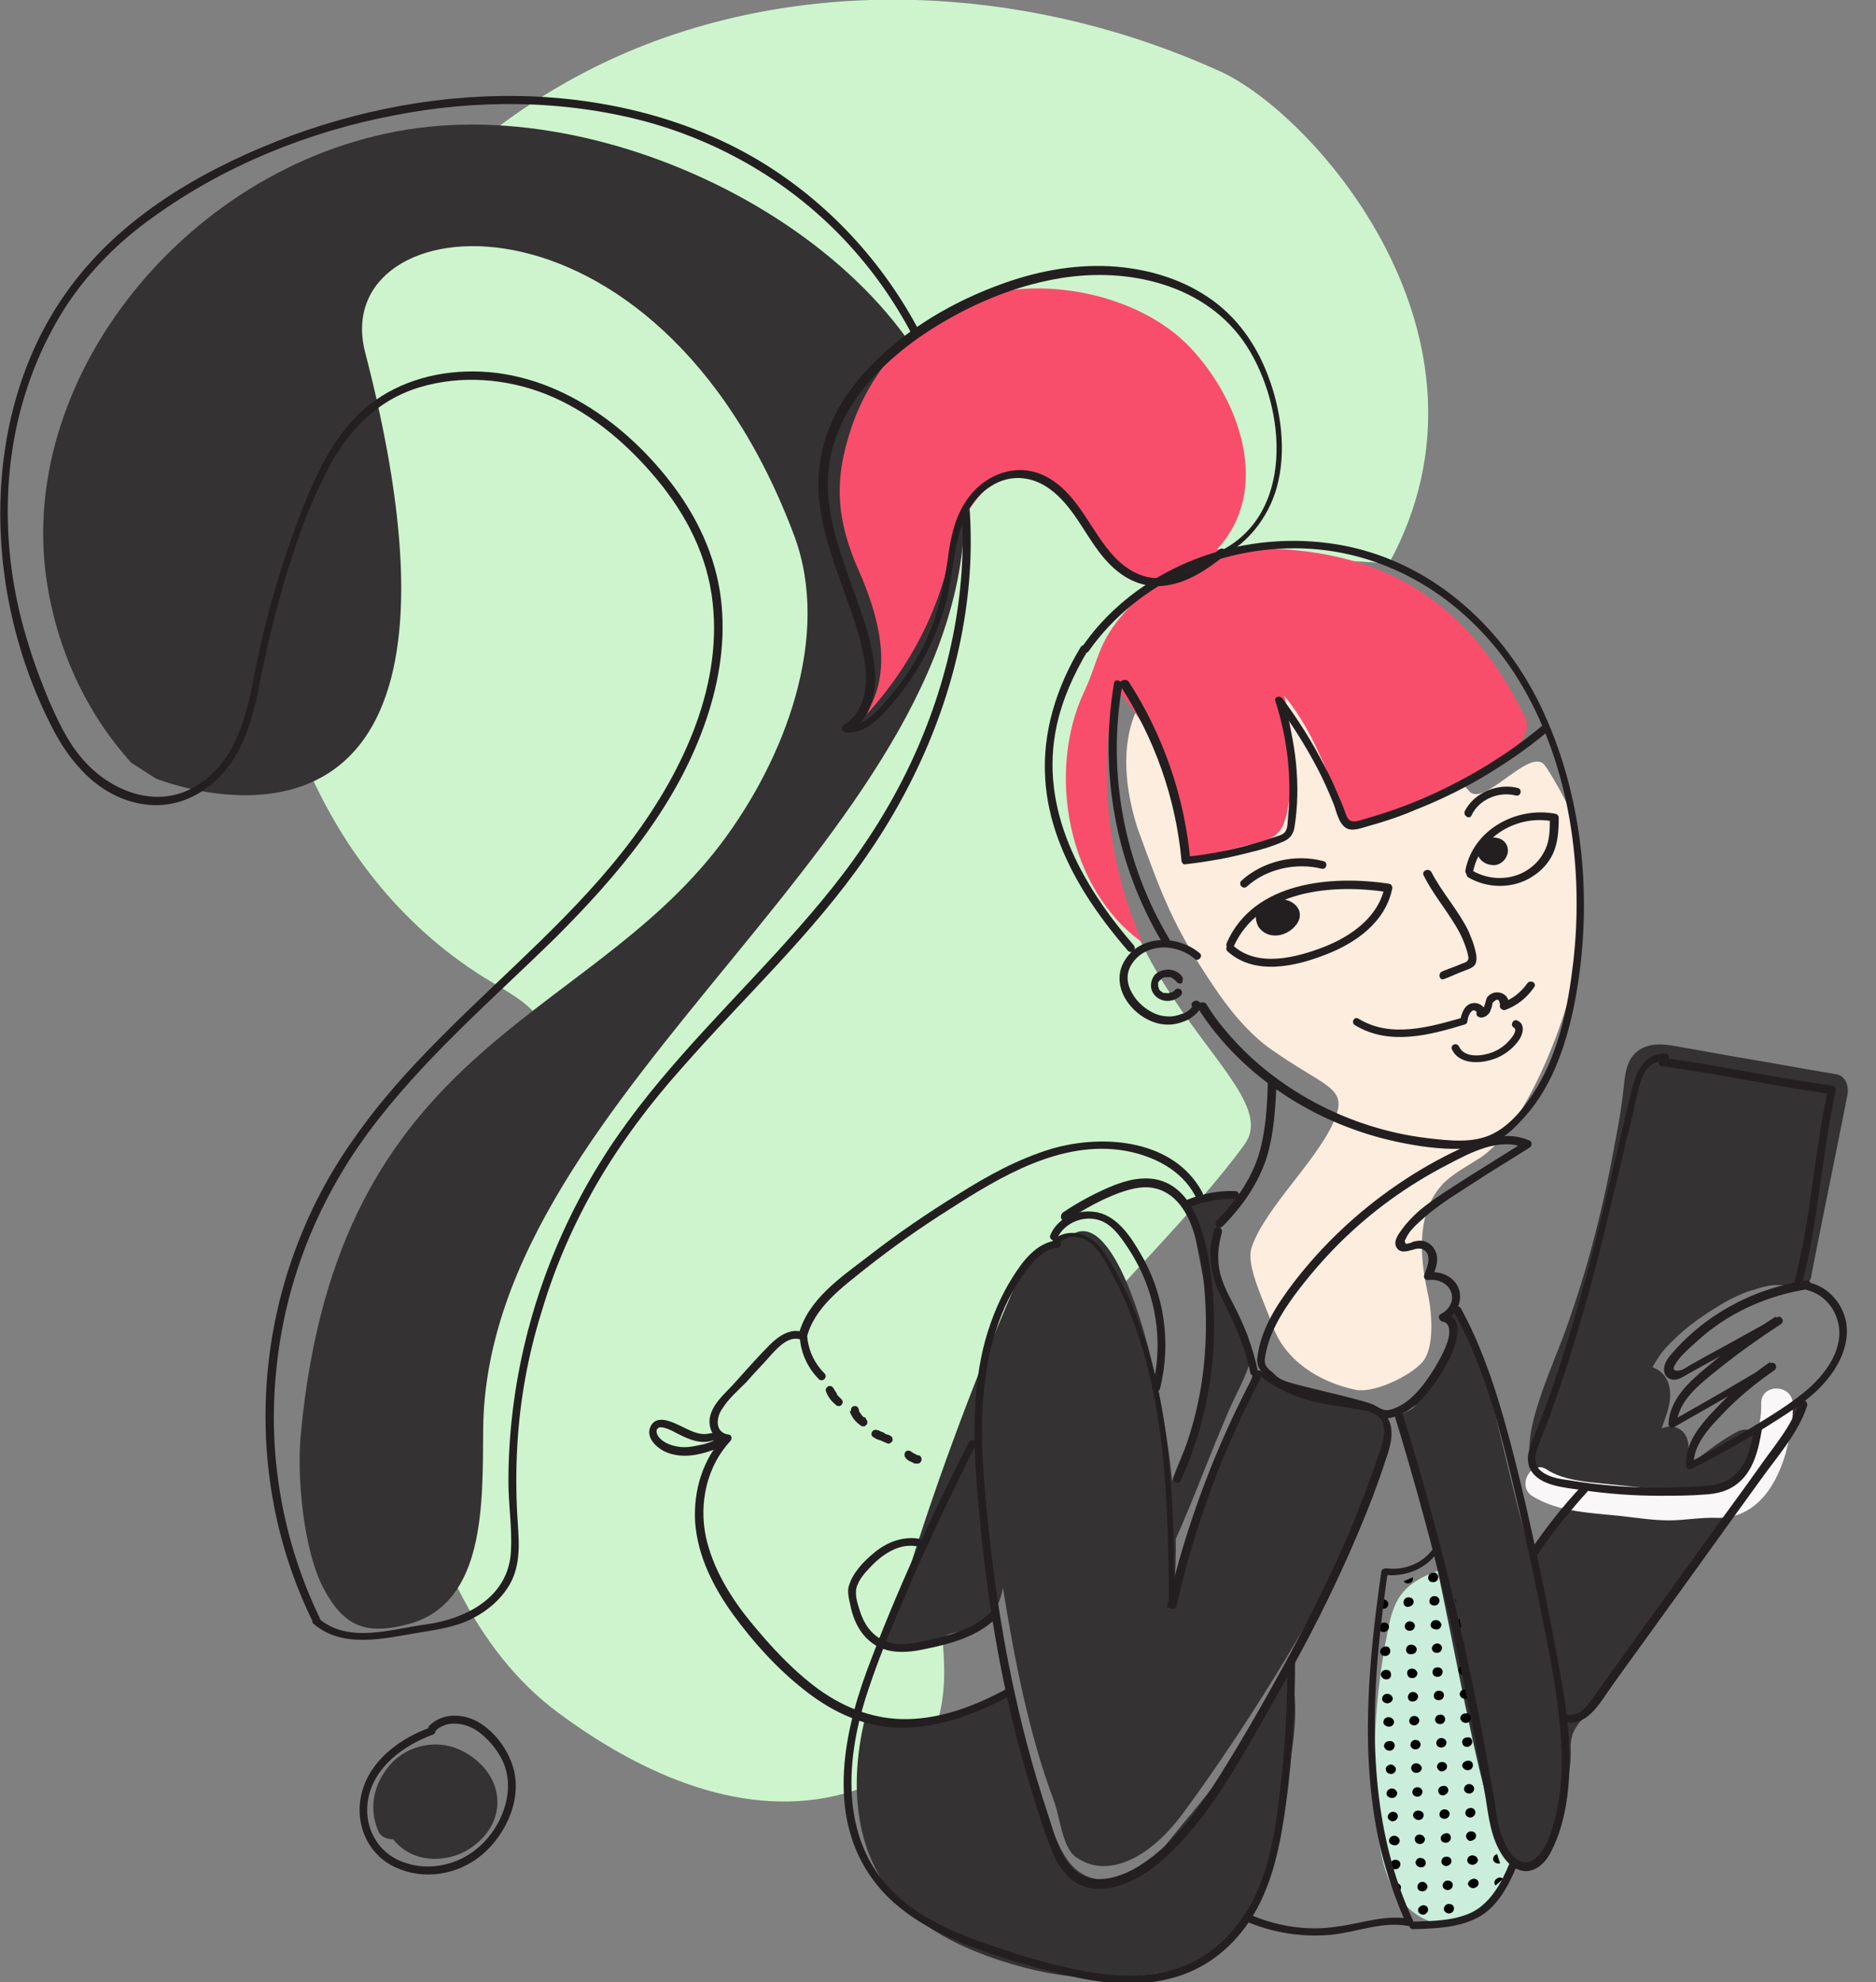 <svg xmlns="http://www.w3.org/2000/svg" xmlns:xlink="http://www.w3.org/1999/xlink" viewBox="0 0 297.4 314.2"><rect x="0" y="0" width="297.4" height="314.2" fill="#808080" stroke="none"/><style>.st3{fill:#353233}.st4{fill:#231f20}</style><g id="Layer_2"><path d="M230.5 248.2c-3.1.9-6.5 2-8.4 4.6-1.2 1.6-1.7 3.7-2.1 5.7-2 10-2.6 20.2-1.7 30.4.3 3.4.8 6.9 2.3 10 1.6 3.1 4.4 5.6 7.8 6.1 5.7.7 10.5-4.9 11.3-10.6.8-5.7-1.3-11.3-3-16.8-2.9-9.5-4.7-19.3-5.4-29.2" fill="#caeedb"/><path d="M213.7 88.9l6.5.4c19.5-35.7-11.8-71.2-26.8-78-28.4-12.9-62-15.5-91.1-4.2S49.4 44.3 43.4 74.9c-5.9 30.7 7.7 64.9 34.6 80.8 3.3 2 7.1 4 8.4 7.6 2.6 7.4-6.3 13-12.2 18.3-12.4 11.1-13.3 30.3-9.7 46.6 3.7 16.4 10.5 33.3 24 43.3 15.1 11.2 31.6 17.2 46.7 12.4 4-1.3 8-2.9 10.7-6.1 4.7-5.6 4-13.8 3.2-21.1-3.1-26.9 32.3-53.4 48.2-75.3 7.6-10.5-31-27.2-20.4-72.5 4.7-20.3 26.4-12.9 36.8-20z" fill="#cef4ce"/><path d="M180.3 131.2c3.9 10.7 5.6 15.5 12 25 2.5 3.8 5.8 7.8 9.3 10.2 8.1 5.7 11.7 5.9 10.3 10.2-2.1 6.5-11.4 14.7-13.5 21.2-.9 2.9 2 8.5 3.3 12.2 1.9 5.6 7.4 9.1 13.2 10.3 2.9.6 8.7-2.2 10.6-4.4 2-2.3 1.5-8.1.8-11.1-1.3-5.9-1.7-12.8 2.5-17.2 1.7-1.7 3.9-2.8 5.9-4.1 7.6-5.1 14.7-24.1 15.7-33.2 1-9.1.6-13.7-1.4-21.5-.4-1.4-3.3-6.5-4.2-7.6-2.4-2.7-9.6 6.9-11.9 4.2-29.4-33.9-62.4-25.3-52.6 5.8" fill="#fcedde"/><path class="st3" d="M20.8 120.9C13.5 112.8 9 102.7 7.4 92.1c-5-33.4 24.3-68.2 60.5-72s82.6 23.4 84.9 57.1c3.6 54.1-75.7 95.1-76.2 149.3-.1 11.8.4 27.5-11.7 30.9-6.9 1.9-10.4.4-13.6-5.6-3.2-6-4.3-17.9-3.6-24.6 5.8-61.6 44.5-64.6 66.4-93.2 10.5-13.8 17.7-33.3 11.8-49.1-21.9-58.4-74.2-52.6-68-29 23.5 90.7-33.2 67.5-33.2 67.5M62.2 289c-1.8-3.8 1-9 5.4-9.9 4.4-.9 9.2 2.9 8.8 7.1-.4 4.2-6 7.2-10 5.4-4-1.8-4.8-7.9-1.2-10.5 2.1.9 4.2 2.3 4.5 4.4s-2.6 4.3-4.3 2.9c-.6-.6-.3-1.8.6-2s1.7.8 1.4 1.5"/><path class="st3" d="M64.3 287.7c.2.4.1.2 0 0s-.1-.4-.1-.6c0-.1 0-.2-.1-.3-.1-.3.1.3 0 .2-.1 0 0-.5 0-.6v-.6c0-.5-.1.4 0 0s.2-.7.3-1.1c0-.1.3-.6.1-.3-.2.3.1-.2.1-.3.2-.3.4-.7.6-1-.2.3-.1.1.1-.1.1-.2.3-.3.4-.5.1-.1.3-.2.4-.4.2-.2-.1.1-.2.1.1-.1.2-.1.3-.2.3-.2.6-.3.9-.5-.3.2-.2.1.1 0 .2-.1.4-.1.6-.2.1 0 .7-.1.3-.1h1.4c.4.1.8.2 1.1.3.1 0 .2.1.3.1 0 0-.4-.2-.1-.1l.6.3c.2.1.3.2.5.3.2.1.4.4.1.1.3.3.7.6 1 .9.3.3-.2-.3.1.1.1.2.2.3.3.5.1.2.2.3.3.5-.2-.4 0-.1 0 .2.1.2.1.4.1.5.1.3 0-.2 0-.2v1.2s.1-.6 0-.2c0 .2-.1.4-.1.6l-.1.2s.2-.5.1-.2c-.2.3-.3.6-.6 1-.2.4.3-.3 0 0-.1.1-.2.3-.4.4-.1.1-.3.2-.4.4l-.2.2c-.2.2.4-.2.1-.1-.3.2-.6.4-1 .6-.2.1-.3.2-.5.2.5-.1.1 0-.2 0-.3.1-.7.2-1 .3-.3.1.2 0 .2 0h-1.4c-.5 0 .4.1 0 0-.2 0-.3-.1-.5-.1-.1 0-.2-.1-.3-.1-.3-.1 0 .1.1.1-.2 0-.7-.4-.9-.5-.4-.2.3.3 0 0l-.4-.4-.2-.2.1.1s-.3-.4-.3-.5c-.1-.2-.2-.3-.3-.5 0-.1-.1-.3 0 0 .1.4 0-.1 0-.2-.1-.2-.1-1-.3-1.1v-.6c0-.1.1-.7 0-.3-.1.4 0-.2.1-.3 0-.2.1-.4.2-.5 0-.1.1-.1.1-.2.1-.4-.2.3 0 .1.1-.2.2-.3.3-.5 0-.1.1-.1.1-.2.2-.2.2-.1 0-.1 0 0-.2.2 0 0 .1-.1.1-.2.2-.2.1-.1.7-.5.1-.1h-2.5c.6.3 1.2.5 1.7.9.1.1.2.2.4.2 0 0 .5.4.3.2l.1.1.4.4.3.3c-.2-.3-.1-.2 0 .1 0 .1.2.4.1.1-.2-.3 0 .2.1.2.2.4 0-.1 0-.1v.3c-.1.3.3-.5 0-.1 0 0-.1.3-.2.3l.1-.1-.3.3c-.1.2.3-.2.1-.1 0 0-.3.2-.4.2 0 0 .5-.2.1-.1-.1 0-.4.2-.1 0h.2c.4.2-.1-.1-.1 0 .1-.1.5.3.2 0l.6.6c.2.9.2 1.1.2.8v.1c0 .1 0 .2-.1.3-.2.6-1 .9-1.6.8-.6-.2-1.1-.9-.9-1.6-.4 1.2.5 2.8 1.7 3.1 1.4.3 2.7-.4 3.1-1.7.8-2.7-2-5.5-4.7-4.6-2.4.8-3.6 4-1.7 6 2.9 2.9 7.9.3 8.6-3.3.4-2-.5-4-1.9-5.4-.6-.6-1.4-1.2-2.2-1.6-1-.6-2.3-1.3-3.5-1-.8.2-1.6 1-2.2 1.7-.6.8-1.1 1.5-1.4 2.5-.5 1.2-.6 2.6-.5 4 .4 3.3 2.3 6.1 5.4 7.3 2.9 1.1 6.5.5 9-1.3 2.9-2 4.6-5.2 3.9-8.7-.7-3.4-3.6-6-6.7-7.1-3.6-1.2-7.8-.1-10.3 2.9-2.5 3-3.3 6.8-1.7 10.4.5 1.2 2.4 1.6 3.4.9 1.3-.8 1.5-2.2.9-3.5z"/><path class="st4" d="M68.3 273.8c-4.8 1.7-9.5 5.1-10.9 10.2-1.3 4.8.7 9.9 5.3 12 4.5 2.1 9.8 1.2 13.6-1.9 4-3.3 6.7-9.3 4.9-14.4-.9-2.7-3-5.4-5.5-6.8-2.4-1.3-5.5-1.4-7.6.6-.6.6.3 1.4.9.9 1.7-1.7 4.4-1.4 6.4-.2 2 1.3 3.8 3.5 4.6 5.7 1.6 4.5-.6 9.8-4 12.8-3.2 2.9-7.9 4-12 2.5-4.3-1.5-6.5-5.9-5.6-10.2 1-5 5.6-8.3 10.1-10 .9-.2.6-1.4-.2-1.2zm-18.6-16.4c4.7 4 11.2 2.3 16.7 1.4 3-.5 5.9-.9 8.6-2.3 2.5-1.3 4.8-3.3 6.1-5.9 1.6-3.3 1.1-7 .9-10.5-.2-3.6-.2-7.2 0-10.8.4-7.3 1.7-14.5 3.9-21.5 2.1-7.1 5.1-13.9 8.8-20.3 3.8-6.5 8.3-12.5 13.3-18.1 9.8-11.2 20.8-21.3 29.3-33.6 8.2-11.8 14-25.5 15.9-39.8 1.8-13.2.1-26.6-5.2-38.8-5.1-11.7-13.4-22-23.9-29.3-11-7.7-24.2-11.6-37.5-12.5-13.7-.9-27.6 1.4-40.4 6.1-12.9 4.8-25.8 12-34.3 23C4.3 54.2.6 66.3.1 78.5-.4 91 2.4 103.7 8 114.8c3 6.1 7.8 11.7 14.9 12.7 6.4.9 12-3 14.9-8.5 1.7-3.2 2.6-6.8 3.3-10.4.8-3.9 1.6-7.7 2.6-11.5 2-7.5 4.4-15.1 7.9-22 3.2-6.4 7.9-11.6 14.9-13.7 6.6-2 13.8-1.4 20.1 1.1 6.5 2.6 12.1 7.2 16.7 12.5 4.8 5.5 8.4 11.9 9.5 19.2 2.1 13.9-4.4 27.8-12.5 38.7-8.7 11.7-20.1 21.1-30.3 31.4-5 5-9.8 10.3-13.9 16.2-4 5.6-7.2 11.8-9.5 18.2-4.6 12.7-5.7 26.6-3.2 39.8 1.2 6.4 3.3 12.7 6.2 18.6.4.7 1.4.1 1.1-.6-5.9-12.2-8.3-25.9-6.9-39.3 1.3-13.6 6.4-26.6 14.6-37.7 8.5-11.5 19.5-20.9 29.7-30.9 9.7-9.7 18.8-20.4 23.5-33.5 2.2-6.1 3.4-12.6 2.8-19.1-.6-6.8-3.3-13-7.3-18.5C99.4 67 87.3 58.4 73.8 58.9c-6.3.2-12.5 2.4-17 6.8-4.9 4.8-7.5 11.4-9.9 17.7-2.7 7.4-4.9 15-6.4 22.7-1.3 6.8-2.8 14.3-9.1 18.3-6.3 4.1-14 1.1-18.5-4.3-2.3-2.7-3.8-6-5.2-9.2-1.2-2.9-2.3-5.8-3.2-8.8C.8 90.4.1 77.6 3.1 65.6 4.6 59.7 7 54 10.3 48.8c3.7-5.7 8.5-10.5 14-14.4 11.2-8.1 24.5-13.5 38.1-16.1 13.2-2.6 27.1-2.5 40.1 1 12.7 3.5 24.2 10.5 32.9 20.4 8.4 9.5 14 21.4 16.2 33.9 2.4 13.8.4 28.2-4.6 41.2-2.6 6.8-6 13.2-10.1 19.2-4.1 6.1-9 11.7-14 17.2-9.8 10.7-20.3 20.9-27.9 33.3-7.4 12-12.2 25.7-13.8 39.8-.4 3.5-.6 7-.6 10.6 0 3.6.6 7.3.4 10.9-.3 7.3-7 10.8-13.5 11.7-5.4.7-12.2 3.1-16.9-.9-.6-.6-1.5.3-.9.8z"/><path d="M136.7 114c3-4.1 5.1-10.7-.5-23.4-3.6-8.1-4.1-14.4-1.2-22.9s9.2-16.3 18-19.9c11.4-4.6 27.5-1.3 35.6 7.2 8.1 8.5 13 22.8 4.3 32.1 19.2-1.2 37.4 2.8 48.9 26.7 1.1 2.4-1.5 4.5-2.1 5.8-.5 1.1-2.9 2-4 2.6-6.3 3.5-15 6.5-22 8.8-2.6-6.8-5.3-15-10.1-20.7 1.6 6.1 1.7 12.5.4 18.6-.3 1.2-.6 2.4-1.6 3.3-.9.8-2.1 1.1-3.2 1.4-3.7.9-7.4 1.9-11.1 2.8-.4-10-4.4-19.7-11.3-27.3-2.8 13.5-1.2 27.7 4.3 40.3-11.8-8.4-15.2-26.9-9.3-39.6 3.1-6.6 1.7-8.9 11.2-17.4-6.8.1-9.1-9.6-15.3-14.4-1.4-1.1-4.8-2.5-6.6-2.8-3.1-.5-6.5 4-8.1 6.5-1.6 2.5-2.1 5.5-2.9 8.4-2.2 8.7-6.9 17-13.4 23.9" fill="#f94e6b"/><path class="st3" d="M229.9 208c.8 3.7-.2 7.8-2.8 10.8-1 1.2-2.3 2.3-2.7 3.8-.4 1.3-2.8 1.1-2.4 2.4 7.8 24.7 13.1 72.2 19.4 70.9 3.9-.6 4.3-2.5 5.3-6s2.5-9.4 2.3-12.6c-.2-5 3.8-5.1 7.8-12.1 3.2-5.5 7.6-10.4 11-15.9 4.9-8 13.1-18.9 18-26.9-3.5 1.1-7.2 8.6-9.6 11.2-3.7 3.9-13.4 4.1-20.5 2.3-1.2-.3-2.4-.6-3.6-.2-1.2.4-2 1.4-2.8 2.4-2.4 3.2-4.1 5.4-6.5 8.6-4.3-13.3-8.5-41.1-13.7-38.8m-61.5-11.1c-3.6.7-5.6 4.3-6.9 7.5-6.9 16-12.9 32.3-17.9 48.8-.7 2.2-3.9 6.2-2.1 7.7 1.8 1.5 7.3-.5 9.4-1.6 2.1-1.1 7.4.1 8.9-7.5 1.8 11.2 4.1 23.2 8.1 33.8.9 2.4 1.3 7.4 3.5 8.9 3.1 2.2 6.8 1.6 10.1-.4s5.8-5.1 7.3-7.2c13.8-18.8 35.9-55.1 31-63-5.9-.3-13.1-3.7-20.3-6.4-3 11.6-8.5 20.1-12.8 36.2 2.8-19-6.5-62.8-15.6-58.1"/><path class="st3" d="M137 272.9c-2.2 9.5-1.7 20.2 4.8 27.8 4.3 5 10.6 8.1 17.2 10.2 6.5 2.1 13.5 3.2 20.4 2.4 6.9-.8 12.4-1.3 17.8-9 4.1-5.9 5.6-12.8 6.5-19.7.9-6.6 2.9-14.1.5-20.4-4 8.7-10.3 17.4-16.6 24.8-3.2 3.8-6.7 9.3-11.9 9.1-5.9-.2-7.3-4.2-9.4-9.3-2.3-5.3-4.6-13-6.3-20.7-6.4 3.9-15.7 6.3-23 4.8m56.5-82.9c-.8-.4-4.2.4-5 .8 2 11.9 4.8 19.4 2.4 30.8-.8 3.6-4.7 11-5.5 14.6-.8 3.5.6 4.7.8 8.2 3.3-7.4 5.4-13.4 8.6-20.8 1.4-3.2 3.6-6.9 3.5-9.1-.2-4.3-2.8-6.1-4.6-10.1-1.8-4-.5-10.5-.5-10.5 3.1-1.6 4.8-6.3.3-3.9-.3.2 2.5-.7 2.2-.5m88.9 12.3c1.9-9.7 3.9-19.3 5.8-29-8.5-1.5-17.1-3-25.6-4.5-1.4-.2-3-.4-4 .5-.6.6-.8 1.5-.9 2.4-1.9 15.7-5.6 31.3-11.6 46.2-3.5 8.7-4.9 15.3-1.1 17 3.7 2.4 7.3-.2 12.3.9 3.6.8 7.8.6 11.5-.1s2.6-2.2 5.7-6.1c-6 3.1-7.9 7.3-11 4.4-1.4-1.3.4-5.3-1.3-4.7-9.5 3.8 1.5-8.1-3.4-9.7-8-2.4 15.5-21.4 23.6-17.3"/><path class="st3" d="M287.1 202.4c1.9-9.7 3.9-19.3 5.8-29 .2-1.2-.3-2.8-1.7-3.1-5.4-.9-10.8-1.9-16.2-2.8l-8.4-1.5c-2.2-.4-4.6-.9-6.7.4-2.3 1.5-2.3 4.4-2.6 6.9-.3 2.5-.7 5-1.2 7.4-.9 5.1-2 10.2-3.3 15.2-1.3 5.1-2.9 10.2-4.7 15.2-1.7 4.6-3.8 9.2-5 14-.8 3.3-1.3 7.4 1.1 10.1 2.8 3.1 7 2.7 10.7 2.4 2.7-.2 5.1.4 7.7.6 2.8.2 5.7 0 8.5-.5 2-.3 3.7-1 4.9-2.7 1.1-1.5 1.7-3.2 2.9-4.7.7-.9.3-2.3-.4-3-.8-.8-2-.9-3-.4-1.9 1-3.6 2.2-5.3 3.5-.6.4-1.1.9-1.7 1.2-.1.1-.9.5-.4.2-.1.1-.3.1-.4.1h.3-.1c.4.1-.2-.2 0 0s-.1-.1-.2-.1l-.1-.1-.1-.1c.1.1.1.2.2.3-.1.3 0-.4 0 0v-1.5c.1-1.7-.2-3.6-2.2-4.2-.9-.3-1.7.1-2.6.4l-.9.3c-.1 0-.3.1-.4.1.3-.1.2.1.2 0 0 0-.2.1-.3 0 0 0 .6.1.3 0l.3.1c.3.2.5.4.6.7.1.1.1.4.2.7v-.3c0 .5 0-.2.1-.3 0-.2.1-.3.1-.5.1-.5.3-1 .5-1.5.3-.9.7-1.8.9-2.8.6-2.4.3-5-2.1-6.2 0 0-1.2-.5-.8-.3.4.2-.1 0-.1-.1l.1.1c-.2-.2.3.6.1.1 0 0 .2.7.1.1 0 0 0 .7.1.1 0-.5-.2.6 0 .1.1-.2.1-.4.2-.5.1-.3-.3.5 0 0 .1-.2.2-.4.3-.5.2-.4.5-.8.7-1.1.3-.4 0 0-.1.1.1-.1.2-.2.2-.3.2-.2.3-.4.5-.6.4-.5.8-.9 1.2-1.3 2-2 3.6-3.2 5.8-4.7 1.3-.8 2.5-1.6 3.9-2.3.6-.3 1.3-.6 2-.9-.4.2.5-.2.6-.2.3-.1.6-.2 1-.3.6-.2 1.2-.4 1.8-.5.3-.1.7-.1 1-.2-.6.1.2 0 .4 0h.8c.1 0 .9.1.5 0s.3.1.5.1c.1 0 .2.1.3.1.5.1-.5-.2 0 0 1.2.6 2.7.3 3.4-.9.6-1.1.3-2.8-.9-3.4-4.1-1.9-8.7-.4-12.6 1.4-4.3 2-8.4 4.9-11.8 8.2-2.3 2.3-5.8 6.1-4.3 9.7.4.9 1 1.6 1.8 2.1.4.2.9.4 1.3.6 0 0-.4-.3-.2-.1.1.1.3.3 0 0 0 0-.4-.5-.2-.2 0 .1-.2-.6-.1-.1-.1-.3 0-.5 0-.1v.5c0-.3.1-.2-.1.2-.2.8-.5 1.6-.8 2.4-.7 1.9-1.7 4.1-.6 6.1.6 1.2 1.9 1.7 3.2 1.8.6 0 1.3-.1 1.9-.3.3-.1.6-.2 1-.3.1 0 .3-.1.4-.1.5-.2.6 0 .1-.1-.4-.1-.8-.2-1.3-.3-.3-.4-.6-.8-.8-1.1v-.2.4c0 .4 0 .7-.1 1.1 0 .9 0 1.8.3 2.6.7 1.9 2.8 3.3 4.8 3.3 1.7 0 3.2-.9 4.5-1.8 1.9-1.4 3.7-2.8 5.8-3.9l-3.4-3.4c-1 1.3-1.7 2.6-2.4 4-.1.1-.4.7-.2.4.2-.3-.5.4 0 0-.1.1-.6.3-.5.3 0 0-.8.2-1.1.3-2 .4-4.2.6-6.2.5-2.2 0-4.3-.6-6.5-.8-1.9-.1-3.7.2-5.6.4-1.5.1-2.6-.1-3.9-.9-.4-.2-.1 0 0 0l-.3-.3c.3.4 0-.1-.1-.3-.1-.2 0 .1 0 .1-.1-.1-.1-.3-.1-.4 0-.2-.1-.3-.1-.5.1.3 0 .1 0-.1-.1-1.5.1-2.9.5-4.3 1-4.4 2.9-8.5 4.5-12.7 1.6-4.4 3.1-8.8 4.3-13.3 2.5-9.1 4.3-18.4 5.5-27.7.1-.4 0-1.7.3-2 .3-.3 1.9.2 2.3.2 2.7.5 5.4.9 8.1 1.4 5.6 1 11.2 2 16.7 2.9-.6-1-1.2-2.1-1.7-3.1-1.9 9.7-3.9 19.3-5.8 29-.3 1.3.4 2.7 1.7 3.1 1 .3 2.6-.4 2.9-1.8z"/><defs><path id="SVGID_1_" d="M228.9 246.9c-2.4 2.2-7.4 4.5-10.7 5.1-1.9 13.9-1.3 28 1.7 41.6.9 4.2 2.2 8.5 4.7 12.1 5.3-1.6 10.1-4.4 14-8.2-6.3-16-4.1-34.2-9.7-50.6z"/></defs><clipPath id="SVGID_00000121266730921671127330000012993477775135378350_"><use xlink:href="#SVGID_1_" overflow="visible"/></clipPath><g id="LLOr58.tif_00000149362893791232255340000002466610806890492055_" clip-path="url(#SVGID_00000121266730921671127330000012993477775135378350_)"><path d="M292.3 247.1c-.7-.3-.7-.9-.1-1.4.1.5.1 1 .1 1.4zm1.9 41.3c-.7-.3-.7-.9-.1-1.4.1.5.1 1 .1 1.4zm-3.7-78.8c-.4-.1-.5-.3-.5-.6s.1-.6.5-.7v1.3zm.6 11.2c-.4-.1-.5-.4-.5-.7 0-.3.1-.6.5-.6-.1.5 0 .9 0 1.3zm.1 3.8c-.4 0-.5-.3-.5-.6s.1-.6.5-.7v1.3zm.6 11.3c-.4-.1-.5-.3-.5-.6s.1-.6.5-.7c-.1.4 0 .8 0 1.3zm.2 3.8c-.7-.4-.7-1-.1-1.4 0 .4 0 .9.1 1.4zm.1 3.7c-.7-.4-.7-.9-.1-1.4.1.5.1.9.1 1.4zm.4 7.5c-.4-.1-.5-.3-.5-.6s.1-.6.5-.7c-.1.4 0 .8 0 1.3zm2.6 56.3c-.4 0-.5-.3-.5-.6s.1-.6.5-.7v1.3zm-.2-3.7c-.4-.1-.5-.4-.5-.7 0-.3.1-.6.5-.6v1.3zm-1.9-41.4c-.4-.1-.5-.4-.5-.7 0-.3.1-.6.5-.6v1.3zm.2 3.8c-.4 0-.5-.3-.5-.6s.1-.6.5-.7c-.1.4 0 .8 0 1.3zm1.2 26.3c-.4-.1-.5-.3-.5-.6s.1-.6.5-.7v1.3zm-.7-15c-.4-.1-.5-.3-.5-.6s.1-.6.5-.7v1.3zm.2 3.8c-.7-.4-.7-1-.1-1.4 0 .4.1.9.1 1.4zm.2 3.7c-.7-.4-.7-.9-.1-1.4 0 .5 0 .9.1 1.4zm-.7-15c-.7-.4-.7-1-.1-1.4 0 .5 0 .9.1 1.4zm1.2 26.3c-.7-.4-.7-1-.1-1.4 0 .5.1.9.1 1.4zm.2 3.7c-.7-.3-.7-.9-.1-1.4 0 .5 0 1 .1 1.4zm-2-41.3c-.7-.3-.7-.9-.1-1.4.1.5.1.9.1 1.4zm-.1-3.7c-.7-.4-.7-1-.1-1.4 0 .4 0 .9.1 1.4zm2.6 56.3c-.7-.4-.7-1-.1-1.4.1.5.1.9.1 1.4zm.2 3.7c-.7-.3-.7-.9-.1-1.4 0 .5 0 1 .1 1.4zm-3.9-82.6c-.7-.3-.7-.9-.1-1.4.1.5.1 1 .1 1.4zm-.2-3.7c-.7-.4-.7-1-.1-1.4.1.5.1.9.1 1.4zm-.5-11.3c-.7-.3-.7-.9-.1-1.4.1.5.1.9.1 1.4zm-.2-3.7c-.7-.4-.7-1-.1-1.4.1.4.1.9.1 1.4zm2.8 60c-.7-.3-.7-.9-.1-1.4.1.5.1 1 .1 1.4zm-73.1-11.7c0 .4-.3.8-.8.8s-.8-.3-.8-.7c0-.4.3-.7.8-.8.4-.1.8.2.8.7zm.3 41.4c0-.4.3-.8.8-.8s.8.3.9.7c0 .4-.3.8-.8.8s-.9-.3-.9-.7zm4.9-1.1c.5 0 .8.3.8.7 0 .4-.4.8-.8.8s-.8-.3-.8-.7c0-.4.3-.7.8-.8zm-2.7-40.5c0-.4.3-.8.8-.8s.8.3.9.7c0 .4-.3.8-.8.8-.5.1-.9-.2-.9-.7zm-1.2-42.1c.5 0 .8.3.8.7 0 .4-.4.8-.8.8s-.8-.3-.8-.7c0-.4.3-.7.8-.8zm44.7 80.4c.5 0 .8.3.9.7 0 .4-.3.8-.7.8-.5 0-.9-.3-.9-.7-.1-.4.2-.7.7-.8zm-1.9-41.3c.5 0 .8.3.8.8 0 .4-.4.7-.8.8-.5 0-.8-.3-.8-.7 0-.5.4-.9.8-.9zm5.2 41.9c0-.4.3-.8.8-.8s.8.3.9.7c0 .4-.3.8-.8.8s-.8-.3-.9-.7zm-1.1-42.1c.5 0 .8.3.8.7 0 .4-.4.8-.8.8s-.8-.3-.8-.7c0-.5.3-.8.8-.8zm-1.9-41.3c.5 0 .8.3.8.7 0 .4-.4.8-.8.8s-.8-.3-.8-.7c0-.5.3-.8.8-.8zm-49.1 2.7c.5 0 .8.3.8.7 0 .4-.3.8-.8.8s-.8-.3-.9-.7c.1-.5.5-.8.9-.8zm16-6.9c-.4 0-.8-.3-.8-.7 0-.4.4-.8.8-.8.5 0 .8.3.8.8.1.3-.3.7-.8.7zm10.2 58.9c0-.4.4-.8.8-.8s.8.3.8.7c0 .4-.4.8-.8.8s-.8-.3-.8-.7zm34.8-61.4c-.5 0-.8-.3-.9-.7 0-.4.3-.8.8-.8s.9.3.9.7c0 .4-.3.8-.8.8zM252 253.2c-.5 0-.9-.3-.9-.7 0-.4.3-.8.8-.8.4 0 .8.3.9.7 0 .4-.4.7-.8.8zm-2-41.3c-.5 0-.9-.3-.9-.7 0-.4.3-.8.8-.8.4 0 .8.3.9.7 0 .4-.3.7-.8.8zm-45.8 1.7c0-.4.3-.8.8-.8s.8.3.9.7c0 .4-.3.7-.8.8-.5 0-.9-.3-.9-.7zm2.9 42c-.5 0-.9-.3-.9-.7 0-.4.3-.8.8-.8s.9.3.9.7c-.1.4-.4.8-.8.8zm55.5-38.4c.5 0 .8.3.8.7 0 .4-.3.7-.8.8-.5 0-.8-.3-.9-.7.1-.4.4-.8.9-.8zM209 296.9c-.5 0-.9-.3-.9-.7 0-.4.3-.8.8-.8s.9.3.9.7c0 .4-.4.8-.8.8zm11.1-24.7c.5 0 .8.3.9.7 0 .4-.3.8-.8.8-.4 0-.9-.3-.9-.7 0-.4.3-.8.8-.8zm67-56.3c.5 0 .8.3.8.7 0 .4-.3.7-.8.8-.5 0-.8-.3-.8-.7 0-.5.3-.8.8-.8zm-14.3 27.9c0 .4-.3.8-.8.8s-.8-.3-.8-.7c0-.4.3-.8.8-.8.4-.1.8.2.8.7zm.3 41.4c0-.4.3-.8.8-.8.4 0 .8.3.8.7 0 .4-.3.8-.8.8-.4 0-.8-.3-.8-.7zm-55.7-53.5c0-.4.3-.8.8-.8s.8.3.9.7c0 .4-.3.8-.8.8-.5.1-.9-.2-.9-.7zm71.7 11.2c0 .4-.4.8-.8.8s-.8-.3-.8-.7c0-.4.3-.8.8-.8.5-.1.8.3.8.7zm-.9 15.1c0-.4.3-.8.8-.8s.8.3.8.7c0 .4-.3.8-.8.8-.4 0-.8-.3-.8-.7zm.5 11.2c0-.4.4-.8.8-.8s.8.3.8.7c0 .4-.3.8-.8.8-.4.1-.7-.3-.8-.7zm2.4 14.9c0 .4-.3.8-.8.8-.4 0-.8-.3-.9-.7 0-.4.3-.8.7-.9.5.1.9.4 1 .8zm.7 15.1c0 .4-.3.8-.8.8s-.8-.3-.8-.7c0-.4.3-.7.8-.8.4 0 .8.3.8.7zm-65.5-.2c0 .4-.3.8-.8.8s-.8-.3-.8-.7c0-.4.3-.8.8-.8.4 0 .7.3.8.7zm66 11.4c0 .4-.3.8-.8.8-.4 0-.8-.3-.9-.7 0-.4.3-.8.8-.8s.9.3.9.7zm-76.7-63.5c0 .4-.3.8-.8.8-.4 0-.8-.3-.9-.7 0-.4.3-.8.7-.8.6-.1 1 .2 1 .7zm2 41.3c0 .4-.3.8-.8.8s-.8-.3-.8-.7c0-.4.3-.8.8-.8.4-.1.7.3.8.7zm19.2-9.4c.5 0 .8.3.8.7 0 .4-.4.7-.8.8-.5 0-.8-.3-.9-.7.1-.4.4-.7.9-.8zm-.2-21.8c0 .4-.3.8-.8.8s-.9-.3-.9-.7c0-.4.3-.8.8-.8s.9.3.9.7zm45.9 35.9c-.5 0-.8-.3-.8-.7 0-.4.3-.7.8-.8.5 0 .9.3.9.7-.1.5-.5.8-.9.8zm-47.7-39.6c0-.4.4-.8.8-.8s.8.3.8.7c0 .4-.3.8-.8.8-.5.1-.8-.2-.8-.7zm0-15.8c.5 0 .9.3.9.7 0 .4-.3.8-.8.8s-.9-.3-.9-.7c0-.4.4-.7.8-.8zm-1.8-21.7c0-.4.4-.8.8-.8.5 0 .8.3.8.7 0 .4-.3.7-.8.8-.4 0-.8-.3-.8-.7zm13.5 96.4c.5 0 .8.3.9.7 0 .4-.3.8-.7.8-.5 0-.9-.3-.9-.7-.1-.4.3-.8.7-.8zm-1.3-10.5c0-.4.3-.8.8-.8s.8.3.8.7c0 .4-.3.8-.8.8-.4.1-.8-.3-.8-.7zm-37-21.3c.5 0 .8.3.9.7 0 .4-.4.8-.8.8s-.8-.3-.8-.7c-.1-.4.2-.8.7-.8zm36.3 6.3c0-.4.3-.8.8-.8s.8.3.8.7c0 .4-.3.8-.8.8-.4 0-.8-.3-.8-.7zm37.2-10.3c.5 0 .8.3.9.7 0 .4-.3.7-.8.8-.5 0-.9-.3-.9-.7 0-.4.4-.8.8-.8zm-38.4-16c0-.4.3-.8.8-.8s.8.3.8.7c0 .4-.3.8-.8.8-.4.1-.8-.3-.8-.7zm-.7-15c0-.4.4-.8.8-.8.5 0 .8.3.8.8 0 .4-.3.8-.8.8-.4-.1-.8-.4-.8-.8zm-.7-15c0-.4.3-.8.8-.8.4 0 .8.3.8.7 0 .4-.3.8-.8.8-.4 0-.8-.3-.8-.7zm.2-12.1c.5 0 .8.3.9.7 0 .4-.3.8-.8.8-.4 0-.8-.3-.8-.7-.1-.4.3-.7.7-.8zm11.8 76.2c-.5 0-.9-.3-.9-.7 0-.4.3-.8.8-.8.4 0 .8.3.9.7 0 .4-.3.7-.8.8zm-47.7-55.4c.5 0 .9.3.9.7 0 .4-.3.8-.8.8-.4 0-.8-.3-.9-.7 0-.4.4-.8.8-.8zm46.9 38.9c.5 0 .9.3.9.7 0 .4-.3.8-.8.8-.4 0-.8-.3-.9-.7 0-.4.3-.8.8-.8zm-1.9-41.3c.5 0 .9.3.9.7 0 .4-.3.8-.8.8-.4 0-.8-.3-.9-.7 0-.4.3-.8.8-.8zm11.3 49c0 .4-.3.8-.8.8s-.8-.3-.8-.7c0-.4.3-.8.8-.8.4 0 .8.3.8.7zm-3.6-41.2c0-.4.4-.7.8-.8.5 0 .8.3.8.8 0 .4-.4.8-.8.8-.4-.1-.8-.4-.8-.8zm20.9-9.4c.5 0 .9.3.9.7 0 .4-.4.8-.8.8s-.8-.3-.8-.7c-.1-.4.2-.8.7-.8zm.7 16.5c-.5 0-.8-.3-.8-.7 0-.4.3-.7.8-.8.5 0 .9.3.9.7 0 .5-.4.8-.9.8zm-15 45.3c0-.4.3-.8.8-.8s.8.3.9.7c0 .4-.3.7-.8.8-.5 0-.9-.3-.9-.7zm15.7-49.8c0 .4-.4.8-.8.8-.5 0-.8-.3-.8-.7 0-.4.4-.8.8-.8.4-.1.8.3.8.7zm-13.4 64.7c0 .4-.3.8-.8.8-.4 0-.8-.3-.8-.7 0-.4.3-.8.8-.8.4-.1.8.3.8.7zm-2-27c.5 0 .8.3.8.8 0 .4-.4.8-.8.8s-.8-.4-.8-.8c0-.5.3-.8.8-.8zm-61.4-67.4c0-.4.4-.8.8-.8s.8.3.9.7c0 .4-.3.8-.8.8s-.9-.3-.9-.7zm1 2.9c.5 0 .8.3.8.7 0 .4-.4.7-.8.8-.5 0-.9-.3-.9-.7.1-.4.4-.8.9-.8zm.2 5.3c-.5 0-.8-.3-.9-.7 0-.4.4-.8.8-.8s.8.3.8.7c.1.4-.2.8-.7.8zm59.8 51.7c.5 0 .8.3.8.7 0 .4-.3.8-.8.8-.4 0-.8-.3-.8-.7 0-.4.3-.8.8-.8zm14.4-60.3c0 .4-.4.8-.8.8-.5 0-.8-.3-.8-.7 0-.4.4-.8.8-.8s.8.3.8.7zm-29.7-2.9c.5 0 .9.3.9.7 0 .4-.3.8-.8.8-.4 0-.8-.3-.9-.7 0-.4.4-.7.8-.8zm.2 3.8c.5 0 .9.3.9.7 0 .4-.3.8-.8.8s-.9-.3-.9-.7c0-.4.3-.8.8-.8zm14.7 51.9c.5 0 .8.3.8.7 0 .4-.3.8-.8.8s-.8-.3-.9-.7c.1-.4.5-.8.9-.8zm-13.3-21.9c.5 0 .8.3.9.7 0 .4-.4.8-.8.8s-.8-.3-.8-.7c-.1-.4.3-.8.7-.8zm27.9-34.6c0 .4-.3.8-.8.8s-.9-.3-.9-.7c0-.4.3-.8.8-.8.5-.1.9.3.9.7zM252 255.4c.5 0 .9.3.9.7 0 .4-.3.8-.8.8-.4 0-.8-.3-.9-.7 0-.4.4-.7.8-.8zm-.6 4.6c0-.4.3-.8.8-.8s.9.3.9.7c0 .4-.3.8-.8.8-.4 0-.8-.3-.9-.7zm30.1-5.4c0 .4-.3.8-.8.8s-.8-.3-.8-.7c0-.4.3-.7.8-.8.4-.1.8.3.8.7zm-27.9 34.6c.5 0 .9.3.9.7 0 .4-.3.8-.8.8-.4 0-.8-.3-.9-.7 0-.4.4-.8.8-.8zm11.6-33.7c0 .4-.3.8-.8.8-.4 0-.8-.3-.8-.7 0-.4.3-.8.8-.8.4-.1.8.2.8.7zm-12 42c0-.4.4-.8.8-.8s.8.3.9.7c0 .4-.3.8-.8.8-.5.1-.9-.3-.9-.7zm1 3c.5 0 .9.3.9.7 0 .4-.3.8-.8.8s-.9-.3-.9-.7c-.1-.4.3-.8.8-.8zm.1 3.7c.5 0 .9.3.9.7 0 .4-.3.8-.8.8-.4 0-.8-.3-.9-.7 0-.4.4-.7.8-.8zm9.1-68.2c.5 0 .8.3.9.7 0 .4-.3.8-.8.8-.4 0-.8-.3-.8-.7-.1-.4.3-.8.7-.8zm-56.6 15.9c-.5 0-.8-.3-.8-.8 0-.4.4-.7.8-.8.5 0 .8.3.8.7 0 .5-.3.9-.8.9zm74 5.7c.5 0 .9.3.9.7 0 .4-.4.8-.8.8s-.8-.3-.8-.7c-.1-.4.3-.7.7-.8zm-73.7.3c.5 0 .8.3.8.7 0 .4-.4.8-.8.8s-.8-.3-.8-.7c0-.4.4-.8.8-.8zm1.1 4.5c0 .4-.4.8-.8.8s-.8-.3-.8-.7c0-.4.4-.7.8-.8.4-.1.8.2.8.7zm-.6 4.5c-.5 0-.9-.3-.9-.7 0-.4.3-.8.8-.8s.9.3.9.7c0 .4-.4.8-.8.8zm54.7-37.6c0-.4.3-.8.8-.8.4 0 .8.3.9.7 0 .4-.3.8-.7.8-.6 0-1-.3-1-.7zm.1-15.8c.5 0 .8.3.8.7 0 .4-.3.8-.8.8-.4 0-.8-.3-.8-.7 0-.5.3-.8.8-.8zm20.7 74.9c0 .4-.4.8-.8.8-.5 0-.8-.3-.9-.7 0-.4.3-.8.8-.8.5-.1.9.3.9.7zm-74.4 3.3c.5 0 .8.3.9.7 0 .4-.4.8-.8.8s-.8-.3-.8-.7c-.1-.5.3-.8.7-.8zm-4.6-11.1c.5 0 .8.3.9.7 0 .4-.3.8-.8.8-.4 0-.8-.3-.9-.7 0-.4.3-.7.8-.8zm5 18.6c.5 0 .8.3.8.7 0 .4-.4.8-.8.8s-.8-.3-.8-.7c0-.4.3-.8.8-.8zm1 4.4c0 .4-.4.8-.8.8-.5 0-.9-.3-.9-.7 0-.4.3-.7.8-.8.5 0 .9.3.9.7zm-.7 3.1c.5 0 .9.3.9.7 0 .4-.3.8-.8.8-.4 0-.8-.3-.9-.7 0-.4.3-.8.8-.8zm24.6-87.9c.5 0 .9.3.9.7 0 .4-.3.8-.8.8s-.9-.3-.9-.7c0-.4.3-.8.8-.8zm37 92.1c.4 0 .8.3.9.7 0 .4-.3.8-.8.8-.4 0-.8-.3-.8-.7-.1-.4.3-.8.7-.8zm-1.4-14.3c0-.4.3-.8.8-.8s.8.3.8.7c0 .4-.3.7-.8.8-.5.1-.8-.2-.8-.7zm-52.4 18c0-.4.3-.8.8-.8.4 0 .8.3.8.7 0 .4-.3.8-.7.8-.5 0-.9-.3-.9-.7zm18.7-54.5c.5 0 .9.3.9.7 0 .4-.3.8-.8.8-.4 0-.8-.3-.9-.7 0-.4.3-.8.8-.8zm.8 34.6c0-.4.3-.8.8-.8s.9.3.9.7c0 .4-.3.7-.8.8-.5 0-.9-.3-.9-.7zm1.8 3.6c0 .4-.4.8-.8.8-.5 0-.8-.3-.8-.7 0-.4.4-.7.8-.8.4 0 .8.3.8.7zm.2 3.8c0 .4-.3.8-.8.8s-.9-.3-.9-.7c0-.4.3-.8.8-.8.5-.1.9.3.9.7zm-23.5-28.8c0-.4.3-.8.8-.8.4 0 .8.3.9.7 0 .4-.3.8-.7.8-.5 0-.9-.3-1-.7zm12.7-27.1c0 .4-.3.8-.8.8s-.8-.3-.8-.7c0-.4.3-.8.8-.8.4 0 .8.3.8.7zm1.9 41.3c0 .4-.3.8-.8.8s-.8-.3-.8-.7c0-.4.3-.8.8-.8.4 0 .8.3.8.7zm-9.2-74.8c0-.4.3-.8.8-.8s.8.3.8.7c0 .4-.3.7-.8.8-.4.1-.8-.2-.8-.7zm.9 3c.5 0 .8.3.9.7 0 .4-.3.8-.8.8s-.8-.3-.9-.7c0-.4.4-.8.8-.8zm47.5 69.7c0-.4.3-.8.8-.8.4 0 .8.3.8.7 0 .4-.3.8-.8.8-.4 0-.8-.3-.8-.7zm.5-8.3c.5 0 .8.3.9.7 0 .4-.3.8-.8.8s-.8-.3-.8-.7c-.2-.5.2-.8.7-.8zm-47.3-46.4c.5 0 .8.3.8.7 0 .4-.4.8-.8.8s-.8-.3-.8-.7c0-.4.4-.8.8-.8zm1.2 8.2c0 .4-.3.8-.8.8s-.8-.3-.9-.7c0-.4.3-.8.7-.8.6 0 1 .3 1 .7zm.9 18.8c0 .4-.3.8-.8.8s-.8-.3-.8-.7c0-.4.3-.8.8-.8.4 0 .8.3.8.7zm45.7 12.5c0 .4-.3.8-.8.8s-.8-.3-.9-.7c0-.4.3-.8.8-.8.4 0 .8.3.9.7zm-45.8 1.8c.4 0 .8.3.8.7 0 .4-.4.8-.8.8s-.8-.3-.8-.7c0-.4.3-.8.8-.8zm-.5 8.3c0-.4.3-.8.8-.8.4 0 .8.3.9.7 0 .4-.3.8-.8.8-.4.1-.8-.2-.9-.7zm58.9 14.9c.5 0 .9.3.9.7 0 .4-.3.7-.8.8-.5 0-.9-.3-.9-.7 0-.4.3-.8.8-.8zm-15-39.9c0-.4.3-.8.8-.8s.8.3.8.7c0 .4-.3.7-.8.8-.4.1-.8-.2-.8-.7zm-41.5 58c.4 0 .8.3.9.7 0 .4-.3.8-.8.8-.4 0-.8-.3-.8-.7-.1-.4.2-.8.7-.8zm41.4-77.5c.5 0 .8.3.9.7 0 .4-.3.8-.8.8s-.8-.3-.8-.7c-.1-.5.3-.8.7-.8zm-.1-3.8c.5 0 .8.3.8.7 0 .4-.3.8-.8.8s-.8-.3-.9-.7c0-.4.4-.8.9-.8zm-.2-3.8c.5 0 .8.3.8.7 0 .4-.4.8-.8.8s-.8-.3-.8-.7c0-.4.3-.7.8-.8zm14.8 71.5c0-.4.3-.8.8-.8.4 0 .8.3.8.7 0 .4-.3.8-.8.8-.4.1-.8-.3-.8-.7zM265.7 214c0-.4.3-.8.8-.8s.8.3.9.7c0 .4-.3.8-.8.8-.5.1-.9-.2-.9-.7zm.7-3c-.5 0-.8-.3-.9-.7 0-.4.3-.8.8-.8s.8.3.9.7c0 .4-.4.8-.8.8zm-43.5 103.2c0 .4-.3.8-.8.8-.4 0-.8-.3-.9-.7 0-.4.3-.8.8-.8.4 0 .8.3.9.7zm-4.4-75.8c.5 0 .8.3.9.7 0 .4-.3.8-.8.8-.4 0-.8-.3-.8-.7-.1-.4.2-.7.7-.8zm-.4 8.3c0-.4.3-.8.8-.8.4 0 .8.3.8.7 0 .4-.3.8-.8.8-.4.1-.8-.2-.8-.7zm69.5-19.6c.5 0 .8.3.9.7 0 .4-.3.8-.8.8-.4 0-.8-.3-.8-.7-.1-.4.2-.7.7-.8zm-66.3 71.4c.5 0 .8.3.8.7 0 .4-.3.8-.8.8-.4 0-.8-.3-.8-.7 0-.4.4-.8.8-.8zm-.5-11.3c.5 0 .8.3.8.7 0 .4-.4.8-.8.8s-.8-.3-.8-.7c0-.4.4-.8.8-.8zm-.4-7.5c.5 0 .8.3.9.7 0 .4-.3.8-.8.8-.4 0-.8-.3-.8-.7-.1-.4.3-.7.7-.8zm28.2 6.8c0-.4.3-.8.8-.8.4 0 .8.3.9.7 0 .4-.3.8-.8.8s-.9-.3-.9-.7zm39.1-73.7c0 .4-.3.8-.8.8s-.8-.3-.8-.7c0-.4.3-.8.8-.8s.8.3.8.7zm-.7 18.9c0-.4.3-.8.8-.8s.8.3.8.7c0 .4-.3.8-.8.8-.4 0-.8-.3-.8-.7zm.3 7.5c0-.4.3-.8.8-.8s.8.3.9.7c0 .4-.3.8-.8.8-.4 0-.8-.3-.9-.7zm2.4 14.9c0 .4-.3.8-.8.8s-.8-.3-.8-.7c0-.4.3-.8.8-.8.4 0 .8.3.8.7zm-69.3 41.5c0-.4.3-.8.8-.8s.8.3.8.7c0 .4-.3.8-.8.8s-.8-.3-.8-.7zm-1-38.4c.5 0 .8.3.8.7 0 .4-.3.7-.8.8-.5 0-.8-.3-.9-.7.1-.4.4-.8.9-.8zm-1-2.9c0-.4.3-.8.8-.8s.8.3.9.7c0 .4-.3.8-.7.8-.6 0-.9-.3-1-.7zm70.5 18.7c0-.4.3-.8.8-.8s.8.3.9.7c0 .4-.3.8-.8.8s-.8-.3-.9-.7zm1.1 6.7c.5 0 .8.3.9.7 0 .4-.3.8-.8.8-.4 0-.8-.3-.8-.7-.1-.4.3-.8.7-.8zm.7 15c.5 0 .8.3.9.7 0 .4-.3.8-.8.8s-.8-.3-.8-.7c-.1-.4.3-.7.7-.8zm.2 19.6c0-.4.3-.8.8-.8s.8.3.8.7c0 .4-.3.8-.8.8-.4 0-.8-.3-.8-.7zm-72.6-79.6c.5 0 .8.3.9.7 0 .4-.3.8-.8.8-.4 0-.8-.3-.8-.7-.1-.4.3-.8.7-.8zm-.8-18.8c.5 0 .8.3.8.7 0 .4-.3.7-.8.8-.5 0-.8-.3-.9-.7 0-.4.4-.8.9-.8zm-1-2.9c0-.4.3-.8.8-.8s.8.3.8.7c0 .4-.3.8-.8.8-.4 0-.8-.3-.8-.7zm67 14.4c.5 0 .8.3.9.7 0 .4-.4.8-.8.8s-.8-.3-.8-.7c-.1-.4.3-.8.7-.8zm.4 7.5c.5 0 .8.3.9.7 0 .4-.3.8-.8.8-.4 0-.8-.3-.8-.7-.2-.4.2-.8.7-.8zm.7 16.5c-.5 0-.8-.3-.8-.7 0-.4.3-.8.8-.8s.9.3.9.7c-.1.4-.4.8-.9.8zm1.7 18c0 .4-.4.8-.8.8s-.8-.3-.8-.7c0-.4.3-.8.8-.8.4-.1.8.3.8.7zm-.5 6.8c.5 0 .9.3.9.7 0 .4-.3.8-.8.8-.4 0-.8-.3-.8-.7-.1-.4.2-.8.7-.8zm1.6 33.8c.5 0 .8.3.8.7 0 .4-.4.8-.8.8s-.8-.3-.8-.7c0-.5.3-.8.8-.8zm-8.3-89.9c.5 0 .9.3.9.7 0 .4-.3.8-.8.8-.4 0-.8-.3-.8-.7-.1-.4.2-.8.7-.8zm-.5 8.3c0-.4.3-.8.8-.8s.9.3.9.7c0 .4-.3.8-.8.8-.4 0-.8-.3-.9-.7zm1 2.9c.5 0 .9.3.9.7 0 .4-.3.8-.8.8-.4 0-.9-.3-.9-.7 0-.4.3-.7.8-.8zM225.3 296c-.5 0-.8-.3-.9-.7 0-.4.3-.8.7-.8.5 0 .9.3.9.7.1.4-.2.8-.7.8zm54.7-57.2c.4 0 .9.3.9.7 0 .4-.4.8-.8.8s-.8-.3-.8-.7c-.2-.4.2-.7.7-.8zm-54.3 48.9c0 .4-.3.8-.8.8-.4 0-.8-.3-.9-.7 0-.4.3-.8.8-.8s.9.3.9.7zm55.3-26.3c.5 0 .9.3.9.7 0 .4-.3.8-.8.8-.4 0-.8-.3-.8-.7-.1-.4.2-.8.7-.8zm.5 11.2c.5 0 .9.3.9.7 0 .4-.4.8-.8.8s-.9-.3-.9-.7c0-.4.4-.7.8-.8zm-76.2 16.2c0 .4-.3.8-.8.8-.4 0-.8-.3-.9-.7 0-.4.3-.8.8-.8s.9.3.9.7zm-1-4.4c.5 0 .8.3.8.7 0 .4-.3.7-.8.8-.5 0-.8-.3-.9-.7.1-.5.4-.8.9-.8zm-.5-11.3c.5 0 .8.3.8.7 0 .4-.4.8-.8.8s-.8-.3-.9-.7c0-.4.4-.8.9-.8zm79.2 29.6c.5 0 .8.3.8.7 0 .4-.3.7-.8.8-.5 0-.9-.3-.9-.7 0-.5.4-.8.9-.8zm-68.1-70.8c0 .4-.3.8-.8.8s-.8-.3-.8-.7c0-.4.3-.7.8-.8.4-.1.8.2.8.7zm67.8 82.8c0-.4.3-.8.8-.8s.8.3.9.7c0 .4-.4.8-.8.8-.5.1-.9-.3-.9-.7zM222.5 254c0-.4.3-.8.8-.8s.8.3.8.7c0 .4-.3.7-.8.8-.4.1-.8-.2-.8-.7zm.4-8.3c.4 0 .8.3.9.7 0 .4-.3.8-.8.8-.4 0-.8-.3-.8-.7-.1-.4.3-.8.7-.8zm53-6.6c.5 0 .8.3.9.7 0 .4-.3.8-.8.8-.4 0-.8-.3-.8-.7-.1-.4.2-.8.7-.8zm.1 3.7c.5 0 .8.3.9.7 0 .4-.3.8-.8.8-.4 0-.8-.3-.8-.7-.1-.4.3-.8.7-.8zm1.8 37.6c.5 0 .8.3.8.7 0 .4-.4.8-.8.8s-.8-.3-.8-.7c0-.5.4-.8.8-.8zm-.4 8.3c0-.4.3-.8.8-.8s.8.3.9.7c0 .4-.3.8-.8.8s-.9-.3-.9-.7zm-5.3-60c0 .4-.3.8-.8.8-.4 0-.8-.3-.9-.7 0-.4.3-.8.7-.8.6 0 1 .3 1 .7zm-1.4 3.9c0-.4.3-.8.8-.8.4 0 .8.3.8.7 0 .4-.3.8-.8.8s-.8-.3-.8-.7zm1.7 37.5c0-.4.3-.8.8-.8s.8.3.9.7c0 .4-.3.8-.8.8-.5.1-.9-.2-.9-.7zm-69-22.6c0 .4-.3.8-.8.8-.4 0-.9-.3-.9-.7 0-.4.3-.8.8-.8.4 0 .8.3.9.7zm72.6 63.8c0 .4-.3.8-.8.8-.4 0-.8-.3-.8-.7 0-.4.3-.8.7-.8.5 0 .8.3.9.7zm-74.4-67.4c0-.4.3-.8.8-.8.4 0 .8.3.8.7 0 .4-.3.8-.8.8-.4 0-.8-.3-.8-.7zm.6-4.6c.5 0 .8.3.8.7 0 .4-.3.7-.8.8-.5 0-.8-.3-.9-.7.1-.4.4-.8.9-.8zm.5-6.8c0 .4-.3.8-.8.8-.4 0-.8-.3-.9-.7 0-.4.3-.8.8-.8.4 0 .8.3.9.7zm66 11.5c0 .4-.3.8-.8.8s-.8-.3-.8-.7c0-.4.3-.8.8-.8.4-.1.8.3.8.7zm-.4 8.3c-.5 0-.8-.3-.9-.7 0-.4.3-.8.7-.8.5 0 .9.3.9.7.1.4-.2.7-.7.8zm1.9 41.3c-.5 0-.8-.3-.8-.7 0-.4.3-.7.8-.8.5 0 .8.3.9.7-.1.4-.4.8-.9.8zm-40.8 20.3c0-.4.3-.8.8-.8s.8.3.8.7c0 .4-.3.8-.8.8-.4 0-.8-.3-.8-.7zm-21-29.7c.4 0 .9.3.9.7 0 .4-.3.8-.8.8s-.9-.3-.9-.7c-.1-.4.3-.8.8-.8zm53.9-73c-.5 0-.8-.3-.8-.7 0-.4.4-.8.8-.8.5 0 .8.3.8.7 0 .5-.4.8-.8.8zm-55.1 66.2c0-.4.3-.8.8-.8.4 0 .8.3.9.7 0 .4-.3.8-.8.8-.4.1-.9-.2-.9-.7zm55.3-44.4c0-.4.4-.8.8-.8.5 0 .8.3.8.7 0 .4-.3.7-.8.8-.4.1-.8-.3-.8-.7zm2.1 11.2c0 .4-.3.8-.8.8-.4 0-.8-.3-.8-.7 0-.4.4-.8.8-.8s.8.3.8.7zm-35.5 28.3c0 .4-.3.8-.8.8-.4 0-.8-.3-.8-.7 0-.4.3-.8.8-.8.4-.1.8.3.8.7zm35.1-20c-.5 0-.9-.3-.9-.7 0-.4.3-.8.8-.8s.8.3.9.7c0 .4-.3.8-.8.8zm-57.8-9.6c.5 0 .9.3.9.7 0 .4-.3.8-.8.8s-.9-.3-.9-.7c0-.4.4-.8.8-.8zm-1.1-6.7c0-.4.3-.8.8-.8.4 0 .8.3.9.7 0 .4-.3.8-.8.8s-.9-.3-.9-.7zm60.9 57.6c-.5 0-.8-.3-.9-.7 0-.4.3-.8.8-.8s.8.3.8.7c.1.4-.3.8-.7.8zm-6.4-64.4c0 .4-.3.8-.8.8s-.8-.3-.8-.7c0-.4.3-.8.8-.8.4 0 .8.3.8.7zm-34.1 5.6c0-.4.3-.8.8-.8s.8.3.9.7c0 .4-.3.8-.8.8-.5.1-.8-.2-.9-.7zm1.5-3.8c0 .4-.3.8-.8.8-.4 0-.8-.3-.8-.7 0-.4.3-.8.8-.8.4 0 .8.3.8.7zm33 39.6c0-.4.3-.8.8-.8s.8.3.8.7c0 .4-.3.8-.8.8-.4 0-.8-.3-.8-.7zm1.8 3.7c0 .4-.3.8-.8.8s-.8-.3-.8-.7c0-.4.3-.7.8-.8.4-.1.7.2.8.7zm-.6 22.6c0-.4.3-.8.8-.8s.8.3.9.7c0 .4-.3.8-.8.8s-.9-.3-.9-.7zm.7 15c0-.4.3-.8.8-.8s.8.3.9.7c0 .4-.3.8-.7.8-.6.1-1-.3-1-.7zm-7.3-67.3c0-.4.3-.8.8-.8s.8.3.9.7c0 .4-.3.8-.8.8-.4 0-.8-.3-.9-.7zm3.8 44.9c0 .4-.3.8-.8.8s-.8-.3-.9-.7c0-.4.3-.8.8-.8s.9.3.9.7zm-8.1-68.1c.5 0 .8.3.9.7 0 .4-.3.7-.8.8-.5 0-.9-.3-.9-.7 0-.4.3-.7.8-.8zm.5 11.3c.5 0 .9.3.9.7 0 .4-.4.8-.8.8s-.8-.3-.9-.7c0-.4.3-.8.8-.8zm1.2 8.2c0 .4-.4.8-.8.8s-.8-.3-.8-.7c0-.4.4-.8.8-.8s.8.3.8.7zm-39.4 50.3c.5 0 .8.3.9.7 0 .4-.3.8-.8.8-.4 0-.8-.3-.9-.7 0-.3.3-.7.8-.8zm39.6-28.5c.5 0 .9.3.9.7 0 .4-.3.8-.8.8-.4 0-.8-.3-.8-.7-.1-.4.2-.7.7-.8zm1.4 12c0 .4-.4.8-.8.8s-.8-.3-.8-.7c0-.4.3-.8.8-.8.4 0 .8.3.8.7zm-.5 6.8c.5 0 .8.3.8.7 0 .4-.4.8-.8.8s-.8-.3-.8-.7c0-.4.4-.8.8-.8zm-6.6-52.3c.5 0 .8.3.9.7 0 .4-.3.8-.8.8-.4 0-.9-.3-.9-.7 0-.4.4-.8.8-.8zm.4 7.5c.5 0 .8.3.8.7 0 .4-.3.7-.8.8-.5 0-.8-.3-.9-.7.1-.5.5-.8.9-.8zm.2 3.7c.5 0 .8.3.9.7 0 .4-.3.8-.8.8s-.9-.3-.9-.7c0-.4.3-.7.8-.8zm-14.9 50.5c0-.4.3-.8.8-.8s.8.3.8.7c0 .4-.3.7-.8.8-.4.1-.7-.3-.8-.7zm14.3-45.9c0-.4.3-.8.8-.8.4 0 .8.3.9.7 0 .4-.3.8-.8.8s-.9-.3-.9-.7zm2.8 26.2c0 .4-.3.8-.8.8-.4 0-.8-.3-.9-.7 0-.4.3-.8.8-.8.5-.1.9.2.9.7zm-.5 6.8c.5 0 .8.3.9.7 0 .4-.3.8-.8.8s-.9-.3-.9-.7c0-.4.4-.8.8-.8zm1.6 33.8c.5 0 .8.3.9.7 0 .4-.3.8-.8.8-.4 0-.9-.3-.9-.7 0-.4.4-.8.8-.8zm-8.6-97.4c.5 0 .8.3.8.7 0 .4-.4.8-.8.8-.5 0-.8-.3-.8-.7 0-.5.3-.8.8-.8zm.1 19.5c0-.4.3-.8.8-.8s.8.3.8.7c0 .4-.3.8-.8.8-.4.1-.8-.2-.8-.7zm1.9 7.5c0 .4-.3.8-.8.8-.4 0-.8-.3-.8-.7 0-.4.3-.8.8-.8.5-.1.8.2.8.7zm-.1 14.3c.5 0 .8.3.9.7 0 .4-.3.8-.8.8s-.8-.3-.8-.7c-.1-.5.2-.8.7-.8zm.9 18.7c.5 0 .8.3.9.7 0 .4-.3.8-.8.8-.4 0-.8-.3-.8-.7-.1-.4.2-.7.7-.8zM232 246c0 .4-.4.8-.8.8s-.8-.3-.8-.7c0-.4.3-.8.8-.8.4-.1.7.3.8.7zm13.1 36.1c.5 0 .8.3.9.7 0 .4-.3.8-.8.8-.4 0-.8-.3-.8-.7-.1-.4.3-.7.7-.8zM245 298c0-.4.3-.8.8-.8s.8.3.8.7c0 .4-.3.7-.8.8-.4 0-.7-.3-.8-.7zm-7.2-85.5c-.5 0-.8-.3-.8-.7 0-.4.3-.7.8-.8.5 0 .8.3.9.7-.1.5-.5.8-.9.8zm1.6 18c0 .4-.3.8-.8.8-.4 0-.8-.3-.9-.7 0-.4.3-.8.8-.8s.9.3.9.7zm.7 15c0 .4-.3.8-.8.8s-.8-.3-.9-.7c0-.4.3-.8.8-.8s.9.3.9.7zm.2 3.8c0 .4-.3.8-.8.8-.4 0-.8-.3-.8-.7 0-.4.3-.8.8-.8.4 0 .8.3.8.7zM217 276.9c0 .4-.3.8-.8.8s-.8-.3-.8-.7c0-.4.3-.7.8-.8.4 0 .8.3.8.7zm22.7-23.1c-.5 0-.8-.3-.9-.7 0-.4.3-.8.8-.8s.9.3.9.7c0 .5-.3.8-.8.8zm.8 17.3c.5 0 .8.3.9.7 0 .4-.4.8-.8.8s-.8-.3-.8-.7c-.1-.4.3-.8.7-.8zm.7 15c.4 0 .8.3.8.8 0 .4-.4.8-.8.8s-.8-.3-.8-.7c0-.5.4-.9.8-.9zm.2 3.8c.5 0 .8.3.8.7 0 .4-.4.8-.8.8s-.8-.3-.8-.7c0-.4.3-.8.8-.8zm.2 5.2c-.5 0-.8-.3-.8-.7 0-.4.3-.7.8-.8.5 0 .8.3.9.7-.1.5-.4.8-.9.8zm.9 17.3c.5 0 .8.3.8.7 0 .4-.4.8-.8.8s-.8-.3-.8-.7c-.1-.4.3-.8.8-.8zm-3.3.9c0 .4-.4.8-.8.8s-.8-.3-.9-.7c0-.4.3-.8.8-.8s.9.3.9.7zm-1.2-8.2c.5 0 .8.3.8.7 0 .4-.3.8-.8.8s-.9-.3-.9-.7c.1-.4.5-.7.9-.8zm-19.9-5.7c0 .4-.3.8-.8.8s-.8-.3-.8-.7c0-.4.3-.8.8-.8.4 0 .8.3.8.7zm19.2-9.3c.5 0 .9.3.9.7 0 .4-.3.8-.8.8s-.9-.3-.9-.7c0-.4.3-.8.8-.8zm-3.1-66.1c-.5 0-.8-.3-.9-.7 0-.4.3-.7.8-.8.5 0 .9.3.9.7 0 .4-.3.8-.8.8zm.3 6c.5 0 .9.3.9.7 0 .4-.4.8-.8.8s-.8-.3-.8-.7c-.1-.4.3-.8.7-.8zm2.1 45.1c.5 0 .9.3.9.7 0 .4-.3.8-.8.8-.4 0-.9-.3-.9-.7 0-.4.3-.8.8-.8zm-1-3c0-.4.4-.8.8-.8.5 0 .8.3.8.7 0 .4-.4.8-.8.8-.4.1-.8-.3-.8-.7zm-.9-38.3c.5 0 .8.3.9.7 0 .4-.4.8-.8.8s-.9-.3-.9-.7c0-.4.3-.8.8-.8zm1.4 31.5c-.4 0-.8-.3-.8-.7 0-.4.4-.8.8-.8s.8.3.8.7c0 .5-.3.8-.8.8zm-.7-16.5c.5 0 .9.3.9.7 0 .4-.3.8-.8.8s-.9-.3-.9-.7c0-.4.3-.8.8-.8zm47.5-16.9c0-.4.4-.8.8-.8.5 0 .8.4.8.8s-.4.7-.8.7-.8-.3-.8-.7zm-59.3 44.7c0-.4.3-.8.8-.8.4 0 .8.3.8.7 0 .4-.3.8-.8.8-.4 0-.8-.3-.8-.7zm11.4-35.3c.4 0 .9.3.9.7 0 .4-.4.8-.8.8s-.8-.3-.8-.7c-.1-.4.3-.8.7-.8zm46.9 38.8c.4 0 .9.3.9.7 0 .4-.4.8-.8.8s-.8-.3-.8-.7c-.1-.3.2-.7.7-.8zm-60.8-3.4c0 .4-.3.8-.8.8s-.8-.3-.9-.7c0-.4.3-.8.8-.8.5-.1.9.2.9.7zm-16.3.9c0 .4-.4.8-.8.8s-.8-.3-.8-.7c0-.4.3-.8.8-.8.4-.1.8.3.8.7zm33 5.7c0 .4-.4.8-.8.8-.5 0-.8-.3-.8-.7 0-.4.4-.8.8-.8s.8.3.8.7zm-14-18.8c.5 0 .8.3.9.7 0 .4-.3.8-.8.8s-.8-.3-.8-.7c-.1-.4.2-.8.7-.8zm58.7 46.5c0-.4.3-.8.8-.8.4 0 .9.3.9.7 0 .4-.3.8-.8.8-.4 0-.9-.3-.9-.7zm-67.4-75.4c0 .4-.3.8-.8.8s-.8-.3-.8-.7c0-.4.3-.8.8-.8.4 0 .8.3.8.7zm-11.7 30c.5 0 .8.3.9.7 0 .4-.3.8-.8.8-.4 0-.8-.3-.8-.7-.1-.4.2-.8.7-.8zm14.9 37.6c0 .4-.3.8-.8.8s-.8-.3-.8-.7c0-.4.3-.7.8-.8.4 0 .7.2.8.7zm-14.2-40.6c0 .4-.4.8-.8.8-.5 0-.8-.3-.8-.7 0-.4.4-.7.8-.8.4-.1.8.3.8.7zm38.2 47.6c-.5 0-.8-.3-.9-.7 0-.4.3-.8.8-.8s.9.3.9.7c.1.4-.3.7-.8.8zm-.2-5.3c.5 0 .8.3.8.7 0 .4-.3.8-.8.8-.4 0-.8-.3-.8-.7 0-.4.3-.8.8-.8zm-.2-3.7c.5 0 .9.3.9.7 0 .4-.3.8-.8.8-.4 0-.8-.3-.8-.7-.1-.5.2-.8.7-.8zm.7-3.1c0 .4-.4.8-.8.8-.5 0-.8-.3-.8-.7 0-.4.3-.7.8-.8.4 0 .8.3.8.7zm-39.6-40c.5 0 .8.3.9.7 0 .4-.3.8-.8.8-.4 0-.8-.3-.8-.7-.1-.4.3-.8.7-.8zm37.9 20.5c.5 0 .8.3.8.7 0 .4-.3.7-.8.8-.5 0-.8-.3-.9-.7.1-.4.4-.8.9-.8zm-1-2.9c0-.4.3-.8.8-.8s.8.3.9.7c0 .4-.3.8-.8.8s-.9-.3-.9-.7zm-22.5 8.8c0 .4-.4.7-.8.8-.5 0-.8-.3-.8-.7 0-.4.4-.8.8-.8.4-.1.8.2.8.7zm23-15.7c-.5 0-.8-.3-.9-.7 0-.4.3-.7.8-.8.5 0 .8.3.9.7 0 .5-.3.8-.8.8zm-.2-3.7c-.5 0-.8-.3-.9-.7 0-.4.3-.7.8-.8.5 0 .9.3.9.7 0 .4-.3.8-.8.8zm.6-4.5c0 .4-.4.8-.8.8-.5 0-.8-.3-.8-.7 0-.4.3-.7.8-.8.5-.1.8.3.8.7zm-1-4.5c.5 0 .9.3.9.7 0 .4-.3.8-.8.8s-.9-.3-.9-.7c0-.4.3-.8.8-.8zm35.5-30.6c-.5 0-.8-.3-.9-.7 0-.4.3-.8.8-.8.4 0 .8.3.8.7.1.5-.3.8-.7.8zm1.1 6.8c0 .4-.3.8-.8.8s-.8-.3-.9-.7c0-.4.3-.8.8-.8.4-.1.8.2.9.7zm-72.6 60.4c0-.4.3-.8.8-.8s.8.3.8.7c0 .4-.3.7-.8.8-.4 0-.7-.3-.8-.7zm35.3-51.6c.5 0 .9.3.9.7 0 .4-.3.8-.8.8-.4 0-.8-.3-.8-.7-.1-.4.2-.8.7-.8zm-.2-3.8c.5 0 .8.3.9.7 0 .4-.3.8-.8.8-.4 0-.8-.3-.8-.7-.1-.4.3-.7.7-.8zm.7-3c0 .4-.4.8-.8.8-.5 0-.8-.3-.8-.7 0-.4.3-.7.8-.8.4-.1.8.3.8.7zm-16.3.9c0 .4-.4.8-.8.8-.5 0-.8-.3-.8-.7 0-.4.3-.7.8-.8.4-.1.8.3.8.7zm15.2-7.7c-.5 0-.8-.3-.8-.7 0-.4.3-.7.8-.8.5 0 .9.3.9.7-.1.5-.5.8-.9.8zm-.3-5.2c.5 0 .8.3.8.7 0 .4-.3.7-.8.8-.5 0-.9-.3-.9-.7.1-.4.5-.8.9-.8zm-.1-3.7c.5 0 .8.3.9.7 0 .4-.4.8-.8.8s-.8-.3-.8-.7c-.2-.5.2-.8.7-.8zm-.2-3.8c.5 0 .8.3.8.7 0 .4-.3.7-.8.8-.5 0-.8-.3-.9-.7.1-.4.4-.8.9-.8zm39.2 32.5c0 .4-.3.8-.8.8-.4 0-.8-.3-.8-.7 0-.4.3-.8.8-.8.4-.1.8.3.8.7zm.1 19.5c-.5 0-.8-.3-.9-.7 0-.4.3-.8.8-.8.4 0 .8.3.8.7.1.5-.2.8-.7.8zM230.3 228c-.5 0-.8-.3-.8-.7 0-.4.4-.8.8-.8s.8.3.8.7c0 .4-.3.8-.8.8zm46.4 45.6c0-.4.3-.8.8-.8s.9.3.9.7c0 .4-.3.8-.8.8-.5.1-.9-.2-.9-.7zm-71.8 23.5c-.5 0-.8-.3-.9-.7 0-.4.4-.8.8-.8s.8.3.8.7c.1.5-.3.8-.7.8zm73.9-12.3c0 .4-.3.8-.8.8-.4 0-.8-.3-.8-.7 0-.4.3-.8.8-.8.4 0 .8.3.8.7zm.3 23.4c-.5 0-.8-.3-.8-.7 0-.4.3-.7.8-.8.5 0 .8.3.9.7-.1.4-.4.7-.9.8zm-59.3-42c-.5 0-.8-.3-.9-.7 0-.4.3-.8.8-.8s.8.2.8.7c.1.4-.2.8-.7.8zm58.8 48.7c0-.4.3-.8.8-.8s.8.3.9.7c0 .4-.3.8-.8.8-.5.1-.9-.2-.9-.7zM205 299.4c.5 0 .9.3.9.7 0 .4-.3.8-.8.8-.4 0-.8-.3-.9-.7 0-.4.3-.8.8-.8zm5.7-53c.5 0 .8.3.8.7 0 .4-.4.8-.8.8-.5 0-.8-.3-.8-.8 0-.4.4-.7.8-.7zm11 61.1c-.5 0-.8-.3-.9-.7 0-.4.3-.8.8-.8s.8.3.8.7c.1.4-.2.8-.7.8zm-9.9-19c0-.4.3-.8.8-.8s.8.3.8.7c0 .4-.3.8-.8.8-.4 0-.7-.3-.8-.7zm10.1-65.3c.5 0 .8.3.9.7 0 .4-.3.8-.8.8s-.8-.3-.8-.7c-.1-.4.2-.8.7-.8zm-3.2 19c.5 0 .8.3.9.7 0 .4-.3.8-.7.8-.5 0-.9-.3-.9-.7-.1-.4.2-.8.7-.8zm12.6 6.8c.5 0 .8.3.9.7 0 .4-.3.8-.8.8s-.8-.3-.9-.7c0-.4.3-.7.8-.8zm-26.1 54.2c.5 0 .8.3.8.7 0 .4-.3.8-.8.8s-.9-.3-.9-.7c0-.5.4-.8.9-.8zm66.2-89.5c0 .4-.3.8-.8.8s-.8-.3-.8-.7c0-.4.3-.7.8-.8.4 0 .8.3.8.7zm-1.4 3.9c0-.4.3-.8.8-.8s.8.3.8.7c0 .4-.3.7-.8.8-.5 0-.8-.3-.8-.7zm-64.7 89.3c.5 0 .8.3.8.7 0 .4-.3.7-.8.8-.5 0-.8-.3-.9-.7.1-.4.5-.8.9-.8zm7.5-86.2c0-.4.3-.8.8-.8s.8.3.8.7c0 .4-.3.7-.8.8-.5 0-.8-.3-.8-.7zm-10.9 30.7c0-.4.4-.8.8-.8.5 0 .8.3.8.7 0 .4-.3.7-.8.8-.4 0-.8-.3-.8-.7zm12.3-34.5c0 .4-.3.8-.8.8s-.8-.3-.8-.7c0-.4.3-.8.8-.8.4-.1.8.2.8.7zm59.1 38.1c0 .4-.3.8-.8.8s-.8-.3-.8-.7c0-.4.3-.8.8-.8.4 0 .8.3.8.7zm.2 3.8c0 .4-.3.8-.8.8s-.8-.3-.8-.7c0-.4.3-.7.8-.8.4-.1.8.2.8.7zm-47.7 47c.5 0 .8.3.9.7 0 .4-.3.8-.8.8s-.8-.3-.8-.7c-.2-.4.2-.8.7-.8zm-8-82.4c.5 0 .8.3.8.7 0 .4-.3.7-.8.8-.5 0-.8-.3-.9-.7.1-.4.4-.8.9-.8zm-8 4.2c.5 0 .8.3.8.7 0 .4-.3.7-.8.8-.5 0-.8-.3-.8-.7 0-.4.4-.8.8-.8zm6.3 30.5c0 .4-.3.8-.8.8-.4 0-.8-.3-.8-.7 0-.4.3-.8.8-.8s.8.3.8.7zm56.5 15.8c0-.4.3-.8.8-.8s.8.3.8.7c0 .4-.3.8-.8.8-.4 0-.8-.3-.8-.7zm-40.3-4.6c-.5 0-.8-.3-.9-.7 0-.4.3-.8.8-.8s.8.3.8.7c.1.4-.3.8-.7.8zm43 27c0 .4-.3.8-.8.8s-.8-.3-.9-.7c0-.4.3-.8.7-.8.6 0 .9.3 1 .7zm-1.5 3.8c0-.4.3-.8.8-.8s.8.3.8.7c0 .4-.3.7-.8.8-.4.1-.8-.2-.8-.7zm-23.5 5.9c-.5 0-.9-.3-.9-.7 0-.4.3-.8.8-.8s.8.3.8.7c.2.4-.2.7-.7.8zm.6-4.6c0 .4-.3.8-.8.8s-.8-.3-.8-.7c0-.4.3-.7.8-.8.4 0 .8.3.8.7zm-.9-2.9c-.5 0-.8-.3-.9-.7 0-.4.3-.8.8-.8s.9.3.9.7c0 .4-.3.7-.8.8zm-.2-5.3c.4 0 .8.3.8.7 0 .4-.3.8-.8.8s-.8-.3-.9-.7c0-.4.4-.8.9-.8zm-.3-3.8c.5 0 .8.3.9.7 0 .4-.3.8-.7.8-.5 0-.9-.3-.9-.7-.1-.4.3-.7.7-.8zm-28.9-5.9c.5 0 .8.3.9.7 0 .4-.3.8-.8.8s-.9-.3-.9-.7c0-.4.4-.8.8-.8zm27.8-.8c0-.4.3-.8.8-.8s.8.3.8.7c0 .4-.3.7-.8.8-.4.1-.8-.3-.8-.7zm1.3-7.6c0 .4-.3.8-.8.8-.4 0-.8-.3-.9-.7 0-.4.3-.8.8-.8s.9.3.9.7zm-1.3-10.4c-.4 0-.8-.3-.8-.7 0-.4.4-.8.9-.8.4 0 .8.3.8.7-.1.4-.5.8-.9.8zm-1-4.5c0-.4.3-.8.8-.8s.8.3.8.7c0 .4-.3.8-.8.8-.4 0-.8-.3-.8-.7zm1.4-3.9c0 .4-.3.8-.8.8s-.8-.3-.9-.7c0-.4.3-.8.8-.8s.9.3.9.7zm-.9-2.9c-.5 0-.8-.3-.8-.7 0-.4.4-.8.8-.8s.8.3.8.7c0 .4-.4.8-.8.8zm-.3-5.3c.5 0 .8.3.9.7 0 .4-.3.8-.8.8s-.9-.3-.9-.7c0-.4.4-.7.8-.8zm-13.7 39.2c0 .4-.4.8-.8.8s-.8-.3-.8-.7c0-.4.3-.8.8-.8.4-.1.8.3.8.7zm13-54.2c.5 0 .8.3.9.7 0 .4-.3.8-.8.8-.4 0-.8-.3-.8-.7-.1-.4.3-.8.7-.8zm-.5-11.2c.5 0 .8.3.9.7 0 .4-.3.8-.8.8-.4 0-.8-.3-.8-.7-.1-.5.2-.8.7-.8zm-.2-3.8c.5 0 .8.3.8.7 0 .4-.3.7-.8.8-.5 0-.8-.3-.9-.7.1-.4.5-.8.9-.8zm-.2-3.8c.5 0 .9.3.9.7 0 .4-.3.8-.8.8-.4 0-.8-.3-.9-.7 0-.3.4-.7.8-.8zm-.1-2.2c-.5 0-.8-.3-.8-.7 0-.4.4-.8.8-.8s.8.3.8.7c0 .4-.3.8-.8.8zM211 235.8c0 .4-.3.8-.8.8-.4 0-.8-.3-.9-.7 0-.4.3-.8.8-.8s.9.3.9.7zm-.5 6.8c.5 0 .8.3.9.7 0 .4-.3.8-.8.8s-.9-.3-.9-.7c0-.4.3-.7.8-.8zm-8.5-7c.5 0 .8.3.9.7 0 .4-.4.8-.8.8s-.8-.3-.8-.7c-.1-.4.2-.8.7-.8zm8.1 15.4c0-.4.3-.8.8-.8s.8.3.9.7c0 .4-.3.8-.8.8s-.9-.3-.9-.7zm-8.6-26.7c.5 0 .8.3.9.7 0 .4-.3.8-.8.8-.4 0-.8-.3-.8-.7-.2-.4.2-.8.7-.8zm53.2 87.4c.5 0 .9.3.9.7 0 .4-.3.8-.8.8-.4 0-.9-.3-.9-.7 0-.3.3-.7.8-.8zm-54.2-90.4c0-.4.3-.8.8-.8s.8.3.8.7c0 .4-.3.8-.8.8-.4.1-.8-.2-.8-.7zm15.8 40.6c0 .4-.3.8-.8.8-.4 0-.8-.3-.8-.7 0-.4.3-.8.8-.8.4 0 .8.3.8.7zm-15.1-43.6c-.5 0-.8-.3-.8-.7 0-.4.3-.7.8-.8.5 0 .8.3.9.7-.1.4-.5.8-.9.8zm10.6 52.1c-.5 0-.8-.3-.9-.7 0-.4.3-.8.8-.8s.8.3.9.7c0 .4-.3.8-.8.8zm57.5 2.9c.5 0 .9.3.9.7 0 .4-.3.8-.8.8-.4 0-.8-.3-.8-.7-.1-.4.2-.8.7-.8zm1.4 31.5c-.5 0-.8-.3-.8-.8 0-.4.4-.7.8-.7s.8.3.8.7c0 .5-.3.8-.8.8zm-17.9-34.4c.4 0 .8.3.9.7 0 .4-.4.8-.8.8s-.9-.3-.9-.7c0-.4.3-.7.8-.8zm-23.9 32.2c0-.4.3-.8.8-.8s.8.3.8.7c0 .4-.3.8-.8.8-.4 0-.8-.3-.8-.7zm-16.8-26.2c.5 0 .8.3.9.7 0 .4-.3.8-.8.8-.4 0-.8-.3-.8-.7-.1-.4.2-.7.7-.8zm.3 7.5c.5 0 .8.3.9.7 0 .4-.3.8-.8.8s-.9-.3-.9-.7c0-.4.4-.7.8-.8zm16.3 15c0-.4.3-.8.8-.8s.8.3.8.7c0 .4-.3.8-.8.8-.4 0-.8-.3-.8-.7zm58.1 15.6c0-.4.3-.8.8-.8s.8.3.9.7c0 .4-.3.8-.8.8-.5.1-.9-.3-.9-.7zm-78.1-40.9c0 .4-.4.8-.8.8s-.8-.3-.8-.7c0-.4.4-.8.8-.8s.8.3.8.7zm42.1-44.5c.4 0 .8.3.9.7 0 .4-.3.8-.8.8-.4 0-.9-.3-.9-.7 0-.4.4-.7.8-.8zm36.4 77.1c.5 0 .8.3.8.7 0 .4-.4.8-.8.8s-.8-.3-.8-.7c0-.4.4-.8.8-.8zm-57.9-30c0 .4-.3.8-.8.8s-.8-.3-.8-.7c0-.4.3-.8.8-.8.4 0 .8.3.8.7zm57.8 27.8c-.5 0-.8-.3-.9-.7 0-.4.3-.8.8-.8s.9.3.9.7c0 .4-.3.7-.8.8zm.6-4.6c0 .4-.3.8-.8.8-.4 0-.8-.3-.9-.7 0-.4.3-.8.8-.8s.9.3.9.7zm-59.1-38.2c0 .4-.3.8-.8.8s-.8-.3-.8-.7c0-.4.3-.7.8-.8.4 0 .8.3.8.7zm-22.7-29.6c.4 0 .8.3.9.7 0 .4-.3.8-.8.8-.4 0-.9-.3-.9-.7 0-.4.3-.8.8-.8zm59.3 41.9c.5 0 .8.3.8.7 0 .4-.3.8-.8.8-.4 0-.8-.3-.8-.7 0-.4.3-.7.8-.8zm-38.4-15.9c0-.4.3-.8.8-.8s.8.3.9.7c0 .4-.3.8-.7.8-.6 0-1-.3-1-.7zm59.9 37.3c.5 0 .8.3.9.7 0 .4-.3.7-.8.8-.5 0-.8-.3-.9-.7 0-.4.3-.7.8-.8zm-4-84.8c-.5 0-.8-.3-.9-.7 0-.4.3-.7.8-.8.5 0 .9.3.9.7 0 .4-.3.8-.8.8zm-24 99.2c-.5 0-.8-.3-.9-.7 0-.4.3-.8.8-.8.4 0 .8.3.8.7.1.4-.3.7-.7.8zm7.9-5.7c.5 0 .8.3.9.7 0 .4-.3.8-.7.8-.5 0-.9-.2-.9-.7-.1-.4.2-.8.7-.8zm-10-21.3c0-.4.4-.8.8-.8.5 0 .8.3.8.7 0 .4-.3.7-.8.8-.4 0-.8-.3-.8-.7zm30 10.4c-.5 0-.8-.3-.9-.7 0-.4.3-.8.8-.8s.9.3.9.7c0 .4-.4.8-.8.8zm-28.7-18c0 .4-.3.8-.8.8s-.8-.3-.8-.7c0-.4.3-.8.8-.8.4-.1.8.3.8.7zm-1.1-6.7c-.5 0-.9-.3-.9-.7 0-.4.3-.8.8-.8s.9.3.9.7c0 .4-.4.7-.8.8zm29.5 19.4c.5 0 .9.3.9.7 0 .4-.3.8-.8.8-.4 0-.8-.3-.8-.7-.1-.4.2-.7.7-.8zm-30.5-39.7c.5 0 .8.3.9.7 0 .4-.3.8-.8.8-.4 0-.8-.3-.8-.7-.1-.4.2-.8.7-.8zm-.4-7.5c.5 0 .8.3.9.7 0 .4-.3.8-.7.8-.5 0-.9-.3-.9-.7-.1-.4.3-.8.7-.8zm3.7-25.8c0 .4-.3.8-.8.8s-.8-.3-.8-.7c0-.4.3-.8.8-.8.4-.1.8.2.8.7zm-4 18.3c.5 0 .8.3.9.7 0 .4-.3.8-.8.8-.4 0-.8-.3-.8-.7-.1-.4.2-.8.7-.8zm-.3-6c-.5 0-.8-.3-.8-.7 0-.4.3-.8.8-.8s.8.3.9.7c-.1.4-.4.7-.9.8zm3.7-9.3c.5 0 .8.3.8.7 0 .4-.3.8-.8.8s-.8-.3-.8-.7c0-.4.3-.7.8-.8zm27.7 66.3c.4 0 .8.3.9.7 0 .4-.3.8-.8.8s-.8-.3-.9-.7c-.1-.4.3-.8.8-.8zM260 233.2c0 .4-.3.8-.8.8-.4 0-.8-.3-.8-.7 0-.4.3-.8.8-.8.4-.1.8.2.8.7zm25.6 39.2c.5 0 .8.3.8.7 0 .4-.4.8-.8.8-.5 0-.8-.3-.9-.7.1-.4.5-.8.9-.8zm-24.5-16.7c0 .4-.3.8-.8.8s-.8-.3-.8-.7c0-.4.3-.8.8-.8.4 0 .8.3.8.7zm20.9-42.6c0-.4.3-.8.8-.8.4 0 .8.3.8.7 0 .4-.3.8-.8.8-.4.1-.8-.2-.8-.7zm-20.7 46.4c0 .4-.3.8-.8.8s-.8-.3-.8-.7c0-.4.3-.7.8-.8.4-.1.7.2.8.7zm22.5-42.7c0 .4-.3.8-.8.8s-.8-.3-.9-.7c0-.4.3-.8.8-.8s.9.3.9.7zm-26.3 68.4c.5 0 .8.3.9.7 0 .4-.3.8-.8.8-.4 0-.8-.3-.8-.7-.1-.4.3-.7.7-.8zm27.8-20.3c.5 0 .8.3.8.7 0 .4-.3.8-.8.8s-.8-.3-.8-.7c0-.4.3-.8.8-.8zm-2.1-43.5c-.5 0-.8-.3-.9-.7 0-.4.3-.8.8-.8s.8.3.8.7c.1.4-.2.7-.7.8zm1.9 39.8c.5 0 .8.3.9.7 0 .4-.3.7-.8.8-.5 0-.9-.3-.9-.7 0-.5.3-.8.8-.8zm-.2-3.8c.5 0 .8.3.9.7 0 .4-.3.8-.8.8s-.9-.3-.9-.7c0-.4.4-.8.8-.8zm-.2-3.8c.5 0 .8.3.9.7 0 .4-.3.8-.8.8s-.8-.3-.9-.7c0-.4.4-.7.8-.8zM212.9 311c0-.4.4-.8.8-.8.5 0 .8.3.8.7 0 .4-.3.7-.8.8-.4 0-.8-.3-.8-.7zm69.6-86.6c0-.4.3-.8.8-.8s.8.3.9.7c0 .4-.3.7-.8.8-.4 0-.8-.3-.9-.7zm-1.2 44.5c.5 0 .9.3.9.7 0 .4-.3.8-.8.8-.4 0-.8-.3-.9-.7 0-.4.4-.8.8-.8zm3.1-22.8c.5 0 .8.3.9.7 0 .4-.4.8-.8.8s-.8-.3-.8-.7c-.1-.4.2-.7.7-.8zM213.9 314c.5 0 .8.3.8.7 0 .4-.3.8-.8.8-.4 0-.8-.3-.9-.7 0-.5.4-.8.9-.8zm12.6-97.8c0 .4-.3.8-.8.8s-.8-.3-.8-.7c0-.4.3-.7.8-.8.4-.1.7.2.8.7zm57.5 22.4c.5 0 .9.3.9.7 0 .4-.3.8-.8.8-.4 0-.8-.3-.8-.7-.1-.4.3-.7.7-.8zm1.1 4.5c0 .4-.3.8-.8.8s-.8-.3-.9-.7c0-.4.3-.8.8-.8.4-.1.8.3.9.7zm-21.9 57.6c0 .4-.3.8-.8.8s-.8-.3-.8-.7c0-.4.3-.7.8-.8.4 0 .8.3.8.7zm-36.6-80.8c0 .4-.3.8-.8.8s-.8-.3-.9-.7c0-.4.3-.8.7-.8.6 0 1 .3 1 .7zm-18.9 50.7c-.5 0-.8-.3-.8-.7 0-.4.4-.8.8-.8.5 0 .8.3.8.7 0 .5-.3.8-.8.8zm73.6-4c-.5 0-.9-.3-.9-.7 0-.4.3-.8.8-.8s.8.3.9.7c0 .5-.4.8-.8.8zm-71.8-46.5c.5 0 .8.3.8.8 0 .4-.4.7-.8.7-.5 0-.8-.3-.8-.7 0-.5.3-.8.8-.8zm52.8 61.9c0 .4-.3.8-.8.8s-.8-.3-.8-.7c0-.4.3-.8.8-.8.4-.1.8.2.8.7zm-27.1-37c.4 0 .9.3.8.8 0 .4-.4.8-.8.8s-.8-.3-.9-.7c.1-.5.5-.8.9-.9zm43.3-20.4c0-.4.3-.8.8-.8s.8.3.9.7c0 .4-.3.7-.8.8-.5.1-.9-.3-.9-.7zm-60.4 4.1c-.5 0-.8-.3-.9-.7 0-.4.3-.8.8-.8s.8.3.9.7c-.1.4-.4.7-.8.8zm38 42.3c0-.4.3-.8.8-.8.4 0 .8.3.8.7 0 .4-.3.8-.8.8-.4.1-.8-.3-.8-.7zm2.7 40.5c.5 0 .8.3.9.7 0 .4-.4.8-.8.8s-.8-.3-.8-.7c-.1-.4.2-.8.7-.8zm-23.3-43.1c0-.4.3-.8.8-.8s.9.3.9.7c0 .4-.3.7-.8.8-.5 0-.9-.3-.9-.7zm46.6 15.5c.4 0 .9.3.9.7 0 .4-.4.8-.8.8s-.8-.3-.8-.7c-.1-.4.2-.8.7-.8zm-9.5-43.9c0 .4-.3.8-.8.8-.4 0-.8-.3-.8-.7 0-.4.3-.8.8-.8.4 0 .8.3.8.7zm-48.7 44.1c0-.4.3-.8.8-.8.4 0 .8.3.8.7 0 .4-.3.8-.8.8-.4 0-.8-.3-.8-.7zm36.5-43.4c0 .4-.3.8-.8.8s-.8-.3-.9-.7c0-.4.3-.8.8-.8.5-.1.8.2.9.7zm-26-12.9c-.5 0-.8-.3-.8-.7 0-.4.4-.8.8-.8s.8.3.8.7c0 .4-.4.8-.8.8zm51.6 52.1c.5 0 .8.3.9.7 0 .4-.4.8-.8.8s-.8-.3-.8-.7c-.1-.4.2-.8.7-.8zm-80.4 32.3c-.5 0-.8-.3-.9-.7 0-.4.3-.7.8-.8.5 0 .8.3.9.7 0 .4-.4.7-.8.8zm67.3-30.8c0-.4.3-.8.8-.8s.8.3.8.7c0 .4-.3.8-.8.8-.4 0-.7-.3-.8-.7zm-69.2-10.5c-.5 0-.9-.3-.9-.7 0-.4.3-.8.8-.8.4 0 .8.3.8.7.1.4-.3.7-.7.8zm79.5 37c-.5 0-.8-.3-.8-.7 0-.4.3-.7.8-.8.5 0 .9.3.9.7-.1.5-.5.8-.9.8zm-3.1-65.3c.4 0 .9.3.9.7 0 .4-.4.8-.8.8s-.9-.3-.9-.7c0-.4.4-.8.8-.8zm-52.4-.1c0 .4-.3.8-.8.8-.4 0-.8-.3-.8-.7 0-.4.3-.8.8-.8.4-.1.8.2.8.7zm10.3 44.6c0 .4-.4.8-.8.8s-.8-.3-.9-.7c0-.4.3-.8.8-.8.5-.1.9.3.9.7zm-4.8-14.8c0 .4-.3.8-.8.8s-.8-.3-.9-.7c0-.4.3-.8.8-.8.5-.1.9.2.9.7zm.2 3.8c0 .4-.4.8-.8.8-.5 0-.8-.3-.8-.8 0-.4.4-.7.8-.7.4-.1.8.2.8.7zm17.1 33.6c-.5 0-.8-.3-.9-.7 0-.4.3-.8.8-.8s.8.3.9.7c0 .4-.3.8-.8.8zm-12.2.7c-.5 0-.9-.3-.9-.7 0-.4.3-.8.8-.8.4 0 .8.3.9.7 0 .4-.4.7-.8.8zm-36.2-55.3c0-.4.4-.8.8-.8s.8.3.8.7c0 .4-.3.8-.8.8-.4.1-.8-.3-.8-.7zm7.2-38.8c.5 0 .8.3.9.7 0 .4-.3.8-.8.8-.4 0-.8-.3-.8-.7-.1-.4.2-.7.7-.8zm31.7 66.1c.5 0 .8.3.9.7 0 .4-.4.8-.8.8s-.8-.3-.8-.7c-.1-.4.3-.8.7-.8zm24.6-1.4c.5 0 .8.3.8.7 0 .4-.3.7-.8.8-.5 0-.8-.3-.9-.7 0-.4.4-.7.9-.8zm-59.8-51.7c-.5 0-.9-.3-.9-.7 0-.4.3-.7.8-.8.5 0 .9.3.9.7 0 .5-.3.8-.8.8zm27.9 54.2c0 .4-.3.8-.8.8-.4 0-.8-.3-.8-.7 0-.4.3-.8.8-.8.4 0 .8.3.8.7zM222.8 242c.5 0 .8.3.9.7 0 .4-.3.8-.8.8-.4 0-.8-.3-.8-.7-.1-.4.2-.8.7-.8zm25.8 26.4c-.5 0-.8-.3-.9-.7 0-.4.3-.8.8-.8.4 0 .8.3.8.7.1.4-.3.8-.7.8zm16.1-6.1c.5 0 .8.3.8.7 0 .4-.3.7-.8.8-.5 0-.8-.3-.9-.7.1-.5.4-.8.9-.8zm-32.9-20.1c0 .4-.3.8-.8.8-.4 0-.8-.3-.8-.7 0-.4.3-.8.8-.8.4 0 .8.3.8.7zm14.9-15.1c-.5 0-.9-.3-.9-.7 0-.4.3-.8.8-.8s.8.3.9.7c-.1.4-.4.8-.8.8zm16.1 13.4c0-.4.3-.8.8-.8s.8.3.8.7c0 .4-.3.7-.8.8-.4.1-.8-.3-.8-.7zm-56.2 6.1c.4 0 .8.3.9.7 0 .4-.4.8-.8.8s-.8-.3-.8-.7c-.1-.4.3-.8.7-.8zm43.3-20.4c0-.4.3-.8.8-.8s.9.3.9.7c0 .4-.3.8-.8.8s-.9-.3-.9-.7zm-18.5 8.5c0 .4-.3.8-.8.8s-.8-.3-.9-.7c0-.4.3-.8.8-.8s.9.3.9.7zm31.3-13.7c.5 0 .8.3.9.7 0 .4-.3.8-.8.8s-.9-.3-.9-.7c0-.5.3-.8.8-.8zm13.5 7.5c0 .4-.3.8-.8.8s-.8-.3-.9-.7c0-.4.3-.8.8-.8s.9.3.9.7zm-46.6 55.3c0 .4-.4.7-.8.8-.5 0-.8-.3-.8-.8 0-.4.4-.7.8-.7.5-.1.8.3.8.7zM210 231.4c.5 0 .8.3.8.7 0 .4-.3.8-.8.8-.4 0-.8-.3-.9-.7.1-.5.4-.8.9-.8zm19.9-12.4c.5 0 .8.3.8.7 0 .4-.3.8-.8.8s-.8-.3-.9-.7c.1-.4.4-.8.9-.8zm47.4 50.1c.5 0 .8.3.8.7 0 .4-.3.8-.8.8s-.9-.3-.9-.8c.1-.3.4-.7.9-.7zm-67.9 19.5c0 .4-.4.8-.8.8s-.8-.3-.8-.7c0-.4.4-.8.8-.8s.8.3.8.7zm.3 23.3c-.5 0-.9-.3-.9-.7 0-.4.3-.8.8-.8s.9.3.9.7c0 .4-.4.8-.8.8zm41-66.9c0-.4.3-.8.8-.8.4 0 .8.3.9.7 0 .4-.3.8-.8.8-.4 0-.8-.3-.9-.7zm-19.4-14c0 .4-.3.8-.8.8s-.8-.3-.9-.7c0-.4.3-.8.8-.8.5-.1.8.2.9.7zm21.4 37.2c-.5 0-.9-.3-.9-.7 0-.4.3-.7.8-.8.5 0 .9.3.9.7 0 .4-.4.8-.8.8zm-17.8 41.6c0 .4-.3.8-.8.8s-.8-.3-.8-.7c0-.4.3-.7.8-.8.5 0 .8.3.8.7zm-23.8-36.3c0-.4.3-.8.8-.8.4 0 .8.3.9.7 0 .4-.3.8-.8.8-.4 0-.8-.3-.9-.7zm76.6-26.8c0-.4.3-.8.8-.8s.8.3.9.7c0 .4-.3.8-.8.8-.5.1-.9-.2-.9-.7zm-18.1 34.1c.5 0 .8.3.9.7 0 .4-.3.8-.8.8s-.8-.3-.8-.7c-.1-.4.3-.8.7-.8zm-16.1 4.7c.4 0 .8.3.9.7 0 .4-.4.8-.8.8s-.8-.3-.8-.7c-.1-.4.2-.8.7-.8zm25.7 24.9c.5 0 .8.3.9.7 0 .4-.3.8-.8.8-.4 0-.9-.3-.9-.7 0-.4.3-.8.8-.8zm-12.3-88.2c-.5 0-.8-.3-.9-.7 0-.4.3-.7.8-.8.5 0 .9.3.9.7 0 .5-.3.8-.8.8zm1.9 41.3c-.5 0-.8-.3-.8-.7 0-.4.3-.7.8-.8.5 0 .8.3.9.7-.1.5-.4.8-.9.8zm-67.8-49c-.5 0-.8-.3-.8-.7 0-.4.4-.8.8-.8s.8.3.8.7c0 .5-.3.8-.8.8zm.7 15.1c-.5 0-.8-.3-.9-.7 0-.4.3-.8.8-.8.4 0 .8.3.8.7.1.4-.2.7-.7.8zm33.4 84c0 .4-.4.8-.8.8-.5 0-.8-.3-.8-.8 0-.4.4-.7.8-.8.4 0 .8.4.8.8zm19.5-4.1c-.5 0-.9-.3-.9-.7 0-.4.3-.8.8-.8s.8.3.9.7c0 .4-.3.8-.8.8zm12.3-69.2c0-.4.3-.8.8-.8s.8.3.8.7c0 .4-.3.7-.8.8-.4.1-.8-.3-.8-.7zm11 59.7c0-.4.3-.8.8-.8s.8.3.8.7c0 .4-.3.8-.8.8-.4 0-.8-.3-.8-.7zm-10.6-52.2c0-.4.3-.8.8-.8s.8.3.8.7c0 .4-.3.7-.8.8-.4.1-.8-.3-.8-.7zm-56.1 9.9c.5 0 .8.3.9.7 0 .4-.3.8-.8.8-.4 0-.8-.3-.8-.7-.1-.5.2-.8.7-.8zm10.9-29.3c-.5 0-.8-.3-.9-.7 0-.4.3-.8.8-.8s.9.3.9.7c0 .5-.3.8-.8.8zm44.1-3.1c0-.4.3-.8.8-.8.4 0 .8.3.8.7 0 .4-.3.8-.8.8-.4 0-.8-.3-.8-.7zm1.9 41.3c0-.4.3-.8.8-.8.4 0 .8.3.8.7 0 .4-.3.8-.8.8-.4 0-.7-.3-.8-.7zm-56.5-1.4c.5 0 .8.3.9.7 0 .4-.3.8-.8.8s-.9-.3-.9-.7c0-.5.3-.8.8-.8zm59.3 43.4c-.5 0-.8-.3-.9-.7 0-.4.3-.8.8-.8s.8.3.9.7c0 .4-.3.8-.8.8zm-55.5-65.5c0 .4-.3.8-.8.8s-.8-.3-.9-.7c0-.4.3-.8.8-.8s.9.3.9.7zm14.6 48.2c0 .4-.3.8-.8.8s-.8-.3-.8-.7c0-.4.3-.7.8-.8.4-.1.8.2.8.7zm32.1-65.8c0-.4.3-.8.8-.8s.8.3.8.7c0 .4-.3.7-.8.8-.4 0-.8-.3-.8-.7zm1.8 21.7c.5 0 .8.3.9.7 0 .4-.3.8-.7.8-.5 0-.9-.3-.9-.7-.1-.3.3-.7.7-.8zM213.1 299c.5 0 .8.3.9.7 0 .4-.3.8-.8.8-.4 0-.8-.3-.8-.7-.1-.5.3-.8.7-.8zm20.7 2.6c.5 0 .8.3.8.7 0 .4-.4.8-.8.8s-.8-.3-.8-.7c0-.5.3-.8.8-.8zM219 249.7c.5 0 .8.3.8.7 0 .4-.3.8-.8.8s-.8-.3-.9-.7c.1-.4.5-.8.9-.8zm1.2 42.1c0-.4.3-.8.8-.8s.8.3.9.7c0 .4-.3.8-.7.8-.6 0-1-.3-1-.7zm-6.7 14.7c.5 0 .8.3.9.7 0 .4-.3.8-.8.8s-.8-.3-.8-.7c-.1-.4.2-.8.7-.8zm61.3-90c.5 0 .8.3.8.7 0 .4-.3.8-.8.8s-.8-.3-.9-.7c.1-.4.5-.7.9-.8zm-51.7 33c.5 0 .8.3.9.7 0 .4-.3.8-.8.8-.4 0-.8-.3-.8-.7-.1-.4.2-.8.7-.8zm35.8 47.7c0 .4-.3.8-.8.8s-.8-.3-.8-.7c0-.4.3-.8.8-.8.4 0 .8.3.8.7zM228 250c0 .4-.3.8-.8.8s-.8-.3-.8-.7c0-.4.3-.8.8-.8.4-.1.8.2.8.7zm-2.8 60.3c0-.4.3-.8.8-.8.4 0 .8.3.8.7 0 .4-.3.8-.8.8-.5.1-.8-.2-.8-.7zm31.3-47.6c.5 0 .8.3.9.7 0 .4-.3.7-.8.8-.5 0-.9-.3-.9-.7 0-.4.3-.8.8-.8zm-1.1-6.7c0-.4.3-.8.8-.8s.8.3.9.7c0 .4-.3.7-.8.8-.5 0-.9-.3-.9-.7zm-.8-34.6c.5 0 .8.3.9.7 0 .4-.3.7-.8.8-.5 0-.8-.3-.9-.7 0-.4.3-.8.8-.8zm-.4-7.5c.5 0 .8.3.8.7 0 .4-.4.8-.8.8s-.8-.3-.8-.7c0-.4.4-.8.8-.8zm-31 55.1c0-.4.3-.8.8-.8.4 0 .8.3.8.7 0 .4-.3.8-.8.8-.4.1-.8-.2-.8-.7zm37.5-20.8c0 .4-.3.8-.8.8s-.8-.3-.9-.7c0-.4.3-.8.7-.8.6-.1 1 .2 1 .7zm-5.8-19.3c.5 0 .8.3.9.7 0 .4-.4.8-.8.8s-.8-.3-.8-.7c-.1-.4.3-.8.7-.8zm-.5-11.2c.5 0 .8.3.8.8 0 .4-.4.8-.9.8-.4 0-.8-.3-.8-.7.1-.6.5-.9.9-.9zm-44.8 6.2c.5 0 .8.3.9.7 0 .4-.3.7-.8.8-.5 0-.8-.3-.9-.7 0-.5.4-.8.8-.8zm22.2 36.4c.5 0 .8.3.8.7 0 .4-.3.7-.8.8-.5 0-.8-.3-.8-.7 0-.5.4-.8.8-.8zm41.2-12.8c0 .4-.3.8-.8.8s-.8-.3-.8-.7c0-.4.3-.7.8-.8.4 0 .8.3.8.7zm-41.4 9c.5 0 .8.3.9.7 0 .4-.3.8-.8.8s-.9-.3-.9-.7c0-.4.4-.7.8-.8zm.5 9c-.5 0-.8-.3-.9-.7 0-.4.3-.8.7-.8.5 0 .9.2.9.7.1.5-.3.8-.7.8zm10.7-16.3c0-.4.3-.8.8-.8s.8.3.8.7c0 .4-.3.7-.8.8-.5 0-.8-.3-.8-.7zm-20.9 62.1c-.5 0-.8-.3-.8-.8 0-.4.4-.7.8-.7.5 0 .8.3.8.7 0 .5-.3.8-.8.8zm-6.1-60.7c0 .4-.3.8-.8.8-.4 0-.8-.3-.8-.7 0-.4.3-.8.8-.8.4 0 .8.3.8.7zm9.2 40.2c.5 0 .8.3.9.7 0 .4-.3.8-.8.8-.4 0-.8-.3-.8-.7-.1-.4.3-.8.7-.8zm49.9-2c0 .4-.3.8-.8.8s-.8-.3-.8-.7c0-.4.3-.7.8-.8.4 0 .8.3.8.7zm-44.2-35.2c0-.4.3-.8.8-.8s.8.3.9.7c0 .4-.3.7-.8.8-.5 0-.9-.3-.9-.7zm-21.5-39.5c-.5 0-.8-.3-.9-.7 0-.4.4-.8.8-.8s.8.3.8.7c.1.4-.3.8-.7.8zm23.4 80.8c0-.4.3-.8.8-.8s.8.3.9.7c0 .4-.3.7-.8.8-.5 0-.9-.3-.9-.7zm1 2.9c.5 0 .8.3.8.7 0 .4-.3.7-.8.8-.5 0-.8-.3-.9-.7.1-.4.4-.7.9-.8zm11.1-7.3c0-.4.3-.8.8-.8s.8.3.9.7c0 .4-.3.8-.8.8s-.9-.3-.9-.7zm45.7-3.3c.5 0 .8.3.9.7 0 .4-.3.8-.8.8-.4 0-.8-.3-.8-.7-.1-.4.3-.8.7-.8zm-56.5 18.2c.5 0 .8.3.8.7 0 .4-.3.7-.8.8-.5 0-.8-.3-.9-.7.1-.5.5-.8.9-.8zm45-1c-.5 0-.8-.3-.8-.7 0-.4.3-.8.8-.8.4 0 .8.3.8.7 0 .4-.3.8-.8.8zm-67.8-49c-.5 0-.8-.3-.9-.7 0-.4.3-.8.8-.8.4 0 .8.3.8.7.1.4-.2.8-.7.8zm68.3 40.7c0 .4-.3.8-.8.8-.4 0-.8-.3-.8-.7 0-.4.3-.8.8-.8.4 0 .7.3.8.7zm-1-3c-.5 0-.8-.3-.9-.7 0-.4.3-.8.8-.8s.8.3.9.7c0 .5-.3.8-.8.8zm-67-31.7c.5 0 .8.3.9.7 0 .4-.3.8-.8.8s-.9-.3-.9-.7c0-.4.3-.8.8-.8zm58.6 26.9c.5 0 .8.3.9.7 0 .4-.3.8-.8.8-.4 0-.8-.3-.8-.7-.1-.4.2-.7.7-.8zm-57.7-8.1c.5 0 .8.3.8.7 0 .4-.4.8-.8.8s-.8-.3-.8-.7c0-.5.3-.8.8-.8zM220 270c-.5 0-.9-.3-.9-.7 0-.4.3-.8.8-.8s.8.3.9.7c0 .4-.3.7-.8.8zm10.1-47.2c.5 0 .8.3.9.7 0 .4-.3.8-.8.8s-.8-.3-.8-.7c-.2-.5.2-.8.7-.8zm46.8 38.8c.5 0 .8.3.9.7 0 .4-.3.8-.8.8s-.8-.3-.8-.7c-.1-.4.2-.8.7-.8zm-.1-3.8c.5 0 .8.3.8.8 0 .4-.4.7-.8.7-.5 0-.8-.3-.8-.8 0-.3.3-.7.8-.7zm-.2-3.7c.5 0 .8.3.8.7 0 .4-.3.7-.8.8-.5 0-.8-.3-.9-.7.1-.4.4-.8.9-.8zm-.1-2.3c-.5 0-.8-.3-.9-.7 0-.4.3-.8.8-.8.4 0 .8.3.8.7.1.5-.3.8-.7.8zM230.6 216c0 .4-.4.8-.8.8s-.8-.3-.8-.7c0-.4.4-.8.8-.8.4-.1.8.3.8.7zm-1-3c-.5 0-.8-.3-.8-.7 0-.4.3-.7.8-.8.5 0 .8.3.9.7-.1.4-.4.8-.9.8zm46.1 22.3c.5 0 .8.3.8.8 0 .4-.3.7-.8.8-.5 0-.8-.3-.8-.7 0-.5.4-.9.8-.9zM213 296.7c-.5 0-.8-.3-.9-.7 0-.4.3-.8.8-.8.4 0 .8.3.8.7.2.4-.2.8-.7.8zm.3 6c.5 0 .8.3.9.7 0 .4-.3.8-.8.8s-.9-.3-.9-.7c0-.4.3-.8.8-.8zm61.8-80.9c-.5 0-.8-.3-.8-.7 0-.4.3-.8.8-.8s.8.3.8.7c0 .4-.4.8-.8.8zm-11 45c0-.4.3-.8.8-.8.4 0 .8.3.8.7 0 .4-.3.8-.8.8s-.8-.3-.8-.7zm9.8-53.2c0-.4.3-.8.8-.8s.8.3.9.7c0 .4-.3.8-.8.8s-.9-.3-.9-.7zm-.2-3.8c0-.4.3-.8.8-.8s.8.3.8.7c0 .4-.3.7-.8.8-.4.1-.8-.2-.8-.7zm-7 79.5c0 .4-.3.8-.8.8s-.8-.3-.8-.7c0-.4.3-.7.8-.8.5-.1.8.2.8.7zm-8.3 14.7c.5 0 .8.3.8.7 0 .4-.3.8-.8.8-.4 0-.8-.3-.8-.7 0-.4.4-.8.8-.8zm-.4-9.8c-.5 0-.8-.3-.9-.7 0-.4.3-.8.8-.8.4 0 .8.3.8.7.1.5-.2.8-.7.8zm-40.3-2.3c0 .4-.3.8-.8.8s-.8-.3-.8-.7c0-.4.3-.8.8-.8.4 0 .8.3.8.7zm49.2 16.9c-.5 0-.8-.3-.9-.7 0-.4.3-.8.8-.8.4 0 .8.3.8.7.1.4-.3.8-.7.8zm-9.7-31.1c.5 0 .8.3.8.7 0 .4-.3.8-.8.8-.4 0-.8-.3-.8-.7 0-.4.3-.7.8-.8zm-2-25.4c0-.4.3-.8.8-.8s.8.3.9.7c0 .4-.3.7-.8.8-.5 0-.9-.3-.9-.7zm.1-15.9c.5 0 .8.3.9.7 0 .4-.3.8-.8.8-.4 0-.8-.3-.8-.7-.1-.4.2-.7.7-.8zm-1.2-24.8c-.5 0-.8-.3-.8-.7 0-.4.3-.7.8-.8.5 0 .8.3.9.7-.1.5-.4.8-.9.8zm6.9 78c0-.4.3-.8.8-.8s.8.3.8.7c0 .4-.3.8-.8.8-.4 0-.7-.3-.8-.7zm-50.7-50.7c.5 0 .8.3.9.7 0 .4-.3.8-.8.8-.4 0-.8-.3-.8-.7-.1-.4.3-.8.7-.8zm8.3 71.8c0 .4-.3.8-.8.8s-.8-.3-.9-.7c0-.4.3-.7.8-.8.5 0 .9.3.9.7zm-3.9-82.6c0 .4-.3.8-.8.8s-.8-.3-.9-.7c0-.4.3-.8.7-.8.6 0 1 .3 1 .7zm44.8-6.2c0 .4-.3.8-.8.8s-.8-.3-.8-.7c0-.4.3-.7.8-.8.4 0 .8.3.8.7zm18.2 54.7c.5 0 .8.3.8.8 0 .4-.4.7-.8.7-.5 0-.8-.3-.8-.7-.1-.4.3-.8.8-.8zm-18-50.9c0 .4-.3.8-.8.8s-.8-.3-.8-.7c0-.4.3-.7.8-.8.4-.1.8.2.8.7zm12.1-4.5c0 .4-.3.8-.8.8s-.8-.3-.8-.7c0-.4.3-.7.8-.8.4 0 .7.3.8.7zm.1 3.8c0 .4-.3.7-.8.8-.5 0-.8-.3-.9-.7 0-.4.3-.8.8-.8.6 0 .9.3.9.7zm-41.1 12.8c.5 0 .8.3.8.8 0 .4-.4.7-.8.7-.5 0-.8-.3-.8-.7 0-.5.3-.8.8-.8zm-14.1 31.6c0 .4-.3.8-.7.8-.5 0-.9-.2-.9-.7 0-.4.3-.8.8-.8.4 0 .8.3.8.7zm56.2-7.6c.5 0 .8.3.8.7 0 .4-.3.8-.8.8s-.8-.3-.8-.7c-.1-.4.3-.7.8-.8zm1 4.5c0 .4-.3.8-.7.8-.5 0-.9-.2-.9-.7 0-.4.3-.8.7-.8.5-.1.8.2.9.7zm-13.3-3.8c.5 0 .8.3.8.7 0 .4-.3.8-.8.8s-.8-.3-.8-.7c0-.5.3-.8.8-.8zm-27.1 17.3c0 .4-.3.8-.8.8s-.8-.3-.9-.7c0-.4.3-.7.8-.8.5-.1.9.2.9.7zm-5.6-15.5c.5 0 .8.3.8.7 0 .4-.3.8-.8.8s-.8-.3-.8-.7c0-.5.3-.8.8-.8zm46.3 43.4c0-.4.3-.8.8-.8s.8.3.8.7c0 .4-.3.7-.8.8-.4 0-.8-.3-.8-.7zm-46.9-38.9c0-.4.3-.8.8-.8s.8.3.8.7c0 .4-.3.8-.8.8-.4 0-.8-.2-.8-.7zm31.8 32.2c0 .4-.3.8-.8.8s-.8-.3-.8-.7c0-.4.3-.7.8-.8.4-.1.8.2.8.7zm-2.8-42c.5 0 .8.3.9.7 0 .4-.3.8-.7.8-.5 0-.9-.3-.9-.7-.1-.5.2-.8.7-.8zm7.2 49.3c0 .4-.3.8-.8.8s-.8-.3-.9-.7c0-.4.3-.8.8-.8.6-.1.9.2.9.7zM226 223c.5 0 .8.3.8.7 0 .4-.3.8-.8.8s-.8-.3-.8-.7c0-.5.3-.8.8-.8zm3.2 87.1c0-.4.4-.8.8-.8.5 0 .8.3.8.8 0 .4-.3.7-.8.7-.4 0-.8-.3-.8-.7zm32.4-43.1c0 .4-.3.8-.8.8s-.8-.3-.8-.7c0-.4.3-.8.8-.8.4-.1.8.2.8.7zM227 227.4c0 .4-.3.7-.8.8-.5 0-.8-.3-.9-.7 0-.4.3-.8.8-.8s.9.3.9.7zm-11.4 37.5c.5 0 .8.3.9.7 0 .4-.3.8-.8.8s-.8-.3-.9-.7c.1-.4.4-.7.8-.8zm-1.9-41.3c.5 0 .8.3.9.7 0 .4-.3.8-.8.8s-.9-.3-.9-.7c0-.4.3-.7.8-.8zm16.1 82c.5 0 .8.3.9.7 0 .4-.3.7-.8.8-.5 0-.8-.3-.9-.7 0-.5.4-.8.8-.8zm45-2.5c.5 0 .8.3.8.7 0 .4-.3.8-.8.8s-.8-.3-.8-.7c0-.4.3-.7.8-.8zm-56.4 3.8c0 .4-.3.8-.8.8s-.8-.3-.8-.7c0-.4.3-.7.8-.8.4 0 .8.3.8.7zm40.6-96.3c0 .4-.3.8-.8.8s-.8-.3-.8-.7c0-.4.3-.8.8-.8.4 0 .7.3.8.7zm-33.1 28.2c0-.4.3-.8.8-.8.4 0 .8.3.8.7 0 .4-.3.8-.8.8-.4 0-.8-.3-.8-.7zm33.4-2.6c.5 0 .8.3.9.7 0 .4-.3.8-.8.8s-.8-.3-.8-.7c-.1-.4.3-.8.7-.8zm1.6 15.7c0 .4-.3.7-.8.8-.5 0-.8-.3-.8-.7 0-.4.3-.8.8-.8.4 0 .8.3.8.7zm-32.7 1.8c0 .4-.3.8-.8.8s-.8-.3-.8-.7c0-.4.3-.8.8-.8.4 0 .8.3.8.7zm-.4 26.4c0-.4.3-.8.8-.8s.8.3.8.7c0 .4-.3.7-.8.8-.4 0-.7-.3-.8-.7zm.7 15c0-.4.3-.8.8-.8s.8.3.8.7c0 .4-.3.7-.8.8-.4 0-.8-.3-.8-.7zm32-16.8c0-.4.3-.8.8-.8s.8.3.8.7c0 .4-.3.7-.8.8-.4 0-.8-.3-.8-.7zm2.3 14.9c0 .4-.3.8-.7.8-.5 0-.8-.3-.9-.7 0-.4.3-.8.7-.8.5 0 .9.3.9.7zm-1.1 11.4c0-.4.3-.8.7-.8.5 0 .9.2.9.7 0 .4-.3.8-.7.8-.5 0-.8-.3-.9-.7zm-35.4-92.2c0 .4-.3.8-.8.8s-.8-.3-.8-.7c0-.4.3-.8.8-.8.4 0 .8.3.8.7zm-12.3.7c0 .4-.3.8-.8.8s-.8-.3-.8-.7c0-.4.3-.8.8-.8.4-.1.8.2.8.7zm59.5 79.6c0-.4.3-.8.8-.8s.8.3.8.7c0 .4-.3.7-.8.8-.4 0-.8-.3-.8-.7zm0-15.9c.5 0 .8.3.9.7 0 .4-.3.8-.8.8s-.8-.3-.9-.7c0-.4.4-.7.8-.8zm-31.2-54.7c.5 0 .9.3.9.7 0 .4-.3.8-.8.8s-.8-.3-.9-.7c0-.4.3-.8.8-.8zm29.2 29.3c0-.4.3-.8.8-.8s.8.3.8.7c0 .4-.3.7-.8.8-.4 0-.7-.3-.8-.7zm-28.9-24.1c-.5 0-.8-.3-.8-.7 0-.4.3-.7.8-.8.5 0 .8.3.9.7-.1.5-.5.8-.9.8zm44.6-7.7c.5 0 .8.3.9.7 0 .4-.3.8-.8.8s-.8-.3-.9-.7c0-.4.4-.7.8-.8zm1.1 4.5c0 .4-.4.7-.9.7s-.8-.3-.8-.8c0-.4.4-.8.9-.7.4.1.8.4.8.8zm-70.4 71.6c0 .4-.3.7-.8.8-.5 0-.8-.3-.9-.7 0-.4.3-.8.8-.8.5-.1.9.3.9.7zm26.3-32.3c.5 0 .9.3.9.7 0 .4-.3.8-.8.8s-.9-.3-.9-.7c0-.4.4-.8.8-.8zm47.2 44.1c-.5 0-.8-.3-.9-.7 0-.4.3-.8.8-.8.4 0 .8.3.8.7.1.4-.3.8-.7.8zm-.3-5.3c.5 0 .8.3.9.7 0 .4-.3.8-.8.8s-.8-.3-.9-.7c0-.4.3-.7.8-.8zm-45.8-34.3c0 .4-.4.7-.9.7s-.8-.3-.8-.8c0-.4.4-.7.8-.7.5 0 .9.4.9.8zm25.9-57.9c0 .4-.3.8-.8.8s-.8-.3-.8-.7c0-.4.3-.7.8-.8.4-.1.8.2.8.7zm1.3 26.2c0 .4-.3.8-.8.8s-.8-.3-.8-.7c0-.4.3-.8.7-.8.5 0 .8.3.9.7zm-26.3 68.5c.5 0 .8.3.9.7 0 .4-.3.8-.8.8s-.8-.3-.9-.7c0-.5.3-.8.8-.8zm.2 5.2c-.5 0-.8-.3-.9-.7 0-.4.3-.8.8-.8.4 0 .8.3.8.7.1.5-.2.8-.7.8zM216 254.4c0 .4-.3.8-.8.8s-.8-.3-.8-.7c0-.4.3-.8.8-.8.4-.1.7.2.8.7zm73.4 11.8c-.5 0-.8-.3-.8-.7 0-.4.3-.7.8-.8.5 0 .8.3.9.7-.1.4-.4.8-.9.8zm-.2-5.3c.5 0 .9.3.9.7 0 .4-.3.8-.8.8s-.8-.3-.9-.7c0-.4.3-.7.8-.8zm-43.5 34c-.5 0-.8-.3-.8-.7 0-.4.3-.7.8-.8.5 0 .8.3.9.7-.1.5-.4.8-.9.8zm44.9-2.4c-.5 0-.8-.3-.8-.7 0-.4.3-.7.8-.8.5 0 .8.3.9.7 0 .4-.4.7-.9.8zm-73.4-11.8c0 .4-.3.8-.8.8s-.8-.3-.8-.7c0-.4.3-.8.8-.8.4-.1.8.2.8.7zm-2.8-42c.5 0 .8.3.8.7 0 .4-.3.8-.8.8-.4 0-.8-.3-.8-.7 0-.5.4-.8.8-.8zm74.7 38.1c0-.4.3-.8.8-.8s.8.3.9.7c0 .4-.3.8-.8.8s-.9-.3-.9-.7zm-.4-25.6c-.5 0-.8-.3-.8-.7 0-.4.3-.7.8-.8.5 0 .8.3.9.7-.1.4-.4.7-.9.8zm-43.8 27.2c.5 0 .8.3.9.7 0 .4-.3.8-.8.8s-.8-.3-.8-.7c-.1-.4.3-.8.7-.8zm43.1-43.7c.5 0 .8.3.8.7 0 .4-.3.7-.8.8-.5 0-.8-.3-.9-.7 0-.5.4-.8.9-.8zm-45.1 18.2c0-.4.3-.8.8-.8s.8.3.8.7c0 .4-.3.7-.8.8-.4 0-.7-.3-.8-.7zm1-15.1c0 .4-.3.8-.8.8s-.8-.3-.9-.7c0-.4.3-.8.8-.8s.8.3.9.7zm-2.1-25.5c-.5 0-.8-.3-.8-.7 0-.4.3-.8.8-.8.4 0 .8.3.8.7.1.5-.3.8-.8.8zm45-2.4c-.5 0-.8-.3-.8-.7 0-.4.3-.8.8-.8s.8.3.8.7c0 .4-.4.7-.8.8z"/></g><path d="M243 237.2c4.1 2.5 9.2 2.6 13.9 3.1 2.6.3 5.2.7 7.7.7s5-.5 7.6-.4c6.4.2 9.8-5.7 11.1-11.1.6-2.2 1-4.7.9-7-.1-3.2-5.1-3.2-5 0 0 .7 0 1.3-.1 2 0 .2 0 .4-.1.6v.4s.1-.5 0-.2c-.1.5-.2 1.1-.3 1.6-.5 2.4-1 4.3-2.2 6.2-.1.2-.3.5-.5.7-.2.2 0 0 0 0l-.3.3-.6.6c-.4.4.1 0-.4.3-.2.1-.4.3-.7.4-.1 0-.4.2 0 0-.1 0-.2.1-.3.1-.3.1-.5.1-.8.2.5-.1-.4 0-.5 0-2.1 0-4.2.1-6.3.3-2.3.2-4.6-.1-6.9-.3-2.5-.3-5.1-.5-7.6-.8-2.2-.3-4.4-.7-6.3-1.9-2.5-1.8-5 2.6-2.3 4.2z" fill="#f9f7f8"/><path class="st4" d="M225.7 138.8c1.4 2.8 3.5 5.3 5.1 8 .8 1.3 1.4 2.7 1.8 4.1.1.4.3 1 .1 1.3-.2.4-.9.5-1.3.7-.9.4-1.9.7-2.8 1.1-.7.3-.4 1.5.3 1.2 1.1-.4 2.1-.9 3.2-1.3.7-.3 1.7-.5 1.9-1.4.2-.8-.1-1.8-.3-2.5-.2-.8-.6-1.6-.9-2.4-1.6-3.3-4.2-6.1-5.9-9.4-.5-.7-1.6-.1-1.2.6zm7.8-.5c1.1-5.8 7.1-9.2 12.7-8.1-.2-.2-.3-.4-.5-.6 0 1.7 0 3.5-.7 5-.6 1.3-1.5 2.4-2.7 3.2-2.6 1.8-6.2 1.8-8.9.2-.7-.4-1.3.7-.6 1.1 3.1 1.8 7.2 1.8 10.2-.2 1.4-.9 2.5-2.1 3.2-3.6.8-1.8.9-3.7.9-5.7 0-.3-.2-.5-.5-.6-6.2-1.2-13.1 2.5-14.3 9-.1.8 1.1 1.1 1.2.3zm-38 11.9c4-9.2 15.8-10.1 24.4-8.8-.1-.3-.3-.5-.4-.8-1 4.8-5.3 7.8-9.6 9.5-4.4 1.7-10.5 3.3-14.4-.2-.6-.5-1.5.3-.9.9 4.3 3.9 10.8 2.4 15.6.5 4.7-1.8 9.4-5.1 10.5-10.4.1-.3-.1-.7-.4-.8-9.1-1.4-21.5-.4-25.8 9.3-.4.9.7 1.5 1 .8z"/><path class="st4" d="M200.2 144c-1.1 1.1-.5 3 1 3.6 1.5.5 3.2-.3 4-1.6.2-.4.4-.9.2-1.3-.1-.3-.3-.6-.6-.8-1.3-1.1-3.7-.8-4.7.6"/><path class="st4" d="M199.8 143.5c-.9.9-.9 2.3-.3 3.4.8 1.2 2.2 1.6 3.5 1.3 1.3-.3 2.6-1.3 3-2.6.4-1.6-1-2.8-2.4-3-1.4-.2-3 .2-3.9 1.3-.2.3-.3.6 0 .9.2.2.7.3.9 0 .6-.7 1.4-1 2.3-1 .2 0 .4 0 .6.1.2 0 .5.1.6.2.4.2.8.5.9.9.1.5-.3 1-.6 1.3-.3.3-.7.6-1.1.7-.4.2-.9.2-1.3.2-.2 0-.4-.1-.6-.2-.2-.1-.3-.2-.5-.3l-.2-.2c-.1-.1-.1-.2-.2-.3 0 .1 0 0 0 0 0-.1-.1-.2-.1-.2v-.2c0-.3 0-.4.1-.6.1-.2.2-.3.3-.5.5-.9-.4-1.8-1-1.2zM236 133c-1 .4-1.5 1.6-1 2.4.4.9 1.7 1.3 2.6.8.9-.5 1.2-1.8.5-2.5s-2.1-.6-2.7.2"/><path class="st4" d="M235.7 132.5c-1 .4-1.6 1.6-1.5 2.7.2 1.1 1.2 1.8 2.2 1.9.5.1 1.1 0 1.5-.3.5-.3.8-.7 1-1.2.4-1 0-2.1-1-2.6-1.1-.5-2.4-.2-3.1.7-.2.3-.1.7.2.9.3.2.7.1.9-.2.1 0-.1.1 0 .1l.1-.1s.1 0 .1-.1h-.1.1c.1 0 .1-.1.2-.1h-.1 1.2c.1 0-.1 0 0 0s.1.1.2.1h-.1l.1.1.1.1s0 .1.1.1v-.1.3c0 .1 0 0 0 0v.3c0-.1 0-.1 0 0v.1c0 .1 0 .2-.1.2 0 .1.1-.1 0 0 0 0 0 .1-.1.1 0 0 0 .1-.1.1-.1.1.1-.1 0 0l-.2.2s.1-.1 0 0h-.1s-.1 0-.1.1c0 0-.1.1-.1 0 .1 0 0 0 0 0h-.1c-.1 0-.2 0-.3.1h-.7s-.1-.1-.1 0h-.1s-.1 0-.1-.1c0 0-.1 0-.1-.1-.1 0 .1.1 0 0l-.2-.2v-.1s0-.1-.1-.1l-.1-.1v-.2s0 .1 0 0v-.6c0-.1.1-.2.2-.3 0-.1 0 0 0 0s0-.1.1-.1l.1-.1.1-.1c.1 0 0 0 0 0h.1c.1-.1.2-.1.3-.2.3-.1.4-.6.2-.9.1-.4-.2-.4-.5-.3zm-20.9 30c5.4 3.3 11.8 1.6 17.4-.1.2-.1.4-.2.4-.4.1-.4.1-.8.3-1.1.1-.3.3-.5.5-.7.3-.1.6 0 .7.3-.2.5.3.8.8.8.6-.1 1-.4 1.3-.9.1-.3.2-.5.3-.8 0-.2.1-.4.1-.6.7-.8 1.1-.7 1.2.3-.2.4.3.9.8.8 1.9-.7 3.4-1.9 4.6-3.6.5-.7-.6-1.3-1.1-.6-1 1.4-2.3 2.4-3.8 3l.8.8c.4-1.2-.4-2.4-1.8-2.4-.6 0-1.1.3-1.5.7-.4.6-.3 2-1.2 2.1l.8.8c.4-1.1-.8-2-1.8-1.9-1.4.1-1.9 1.6-2.1 2.7l.4-.4c-5.3 1.5-11.4 3.3-16.5.2-.7-.5-1.3.6-.6 1zm15.4 3.9c1.3 2.6 5.1 2.2 7.3 1.2 1.3-.6 2.4-1.5 3.2-2.6.7-.9 1.2-2.6-.1-3.2-.7-.4-1.3.7-.6 1.1.7.4-.5 1.8-.8 2.1-.7.8-1.6 1.4-2.6 1.8-1.6.6-4.4 1-5.3-.9-.4-.8-1.5-.2-1.1.5zm-32.5-25.9c3.1-2.8 7.8-3.8 11.8-2.8.8.2 1.1-1 .3-1.2-4.5-1.2-9.6 0-13 3.1-.6.6.3 1.5.9.9zm35.6-11.3c1.2-2.5 4.3-3.8 7-3.1.8.2 1.1-1 .3-1.2-3.1-.8-6.9.7-8.4 3.7-.3.7.8 1.4 1.1.6z"/><path class="st4" d="M189.9 159.8c7 11 18.9 18.5 31.6 21.2 3.3.7 6.7 1.2 10.1 1.1 1.8 0 3.6-.3 5.3-1.1 1.6-.7 2.9-1.9 4.1-3.2 4.8-4.9 7.1-11.6 8.5-18.2 3.1-15.5 1.8-32.3-4.8-46.7-6-13.1-17.3-23.6-31.6-26.4-14-2.7-29 1.8-38.6 12.3-1.1 1.2-2.1 2.5-3 3.8-.5.7.6 1.3 1.1.6 7.9-11.2 21.7-17.1 35.3-16.2 14.2 1 26.3 9.6 33.4 21.7 7.6 13 9.8 29.1 8.1 43.9-.8 6.8-2.2 13.8-5.7 19.7-1.7 2.8-4 5.9-7 7.4-3.1 1.6-7.1 1.1-10.5.7-12.4-1.5-24.4-7.8-32.3-17.5-1-1.2-1.9-2.5-2.7-3.8-.6-.6-1.7.1-1.3.7z"/><path class="st4" d="M177.6 108.7c5.4 8.3 8.8 17.8 9.7 27.7 0 .3.3.7.6.6 3.5-.4 6.9-1 10.3-1.9 1.7-.4 3.4-.9 5-1.6 1.1-.4 1.8-1.1 2-2.3 1.1-6.7.2-13.9-1.9-20.4-.4.2-.8.3-1.1.5 2.5 3.3 4.7 6.8 6.6 10.4 1 1.9 1.8 3.7 2.6 5.7.5 1.2.8 3.4 2.3 4 .6.2 1.3.1 2-.1 1-.3 2.1-.6 3.1-.9 1.9-.6 3.7-1.2 5.5-2 3.6-1.4 7.1-3.1 10.4-5 3.7-2.2 7.3-4.6 10.6-7.4.6-.5-.3-1.4-.9-.9-5.5 4.6-11.7 8.3-18.2 11.2-3.4 1.5-6.9 2.7-10.5 3.7-.6.2-1 .3-1.6.1-.5-.3-.6-.7-.8-1.2-.3-.8-.6-1.7-1-2.5-.7-1.7-1.4-3.3-2.3-4.9-1.9-3.8-4.2-7.4-6.7-10.8-.4-.5-1.4-.3-1.1.5 1.9 5.9 2.6 12.1 2 18.3-.1.7 0 1.8-.5 2.4-.4.5-1.4.7-2 .9-1.4.5-2.9.9-4.3 1.3-3.1.8-6.2 1.4-9.3 1.7l.6.6c-.9-10.1-4.3-19.9-9.8-28.4-.7-.6-1.7.1-1.3.7zm12.6 42.4c-3.6-3-9.7-3-12.1 1.5-2.3 4.4 2.2 9.5 6.6 9.8 1.2.1 2.4-.2 3.5-.7.8-.4 2.4-1.5 2.1-2.6-.1-.3-.3-.4-.6-.5-.2 0-.4.1-.6.2-.2.2-.3.5-.1.8.4.7 1.5 0 1.1-.6 0 .3-.1.5-.1.8l.1-.1c-.1.1-.3.1-.4.2h.1c-.2-.2-.4-.3-.6-.5 0-.2-.2.2-.3.3-.1.2-.3.3-.4.4-.3.3-.7.5-1.1.6-.8.3-1.6.5-2.5.4-1.8-.1-3.5-1.2-4.7-2.6-1.2-1.5-1.9-3.3-1.1-5.1.8-1.7 2.4-2.8 4.2-3.1 2.1-.4 4.5.3 6.1 1.7.5.5 1.4-.4.8-.9z"/><path class="st4" d="M187.4 154.8c-.5-.7-1.3-1.1-2.2-1.1-.8 0-1.7.3-2.2.9-.5.7-.7 1.6-.4 2.4.3.8 1 1.4 1.9 1.6.9.2 2-.1 2.7-.8.2-.2.3-.6 0-.9-.2-.2-.6-.3-.9 0l-.2.2c-.1.1.1-.1 0 0 0 0-.1 0-.1.1-.1 0-.1.1-.2.1h-.1c.1 0 .1 0 0 0h-.1c-.1 0-.1 0-.2.1h-.1c-.1 0-.1 0 0 0-.1.1-.3 0-.5 0h-.1c-.1 0 .2 0 0 0h-.2c-.1 0-.1 0-.2-.1-.1 0 .1.1 0 0 0 0-.1 0-.1-.1-.1 0-.1-.1-.2-.1-.1-.1.1.1 0 0 0 0-.1 0-.1-.1l-.1-.1c0-.1 0 0 0 0l-.1-.2v-.1c-.1-.1 0 .1 0 0s0-.1-.1-.2v-.1c0-.1 0 .1 0 0v-.3c0-.1 0 0 0 0v-.2s0-.2.1-.2 0-.1.1-.1l.1-.2v.1l.1-.1.1-.1.1-.1s.1-.1 0 0l.1-.1h.1c.1-.1-.1 0 0 0s.1 0 .2-.1h.2c.1 0 0 0 0 0h.7c-.1 0-.1 0 0 0s.2 0 .2.1c.1 0 .2 0 .2.1 0 0-.1-.1 0 0 0 0 .1 0 .1.1.1 0 .1.1.2.1s-.1-.1 0 0l.1.1.1.1.1.1c-.1-.1-.1-.1 0 0 .2.3.6.4.9.2.1-.3.2-.7 0-1zm-7.7-5c-8.3-9.6-15-21.6-12.2-34.7.9-4.2 2.7-8.2 4.9-11.9.4-.7-.7-1.3-1.1-.6-3.8 6.3-6.1 13.5-5.6 20.9.4 6.5 2.9 12.6 6.3 18.1 2 3.2 4.3 6.2 6.8 9.1.6.6 1.5-.2.9-.9z"/><path class="st4" d="M176.6 108.3c-2.4 14.2.3 28.8 7.7 41.2.4.7 1.5.1 1.1-.6-7.2-12-9.9-26.4-7.5-40.2 0-.9-1.2-1.2-1.3-.4zm16.3-19.7c4.7-2.1 8.1-6.4 9.5-11.3 1.6-5.8.7-12.3-1.4-17.8-1.9-5-5-9.4-9.5-12.4-4.6-3.1-10.1-4.6-15.6-4.9-6-.3-12 .9-17.6 3-5.4 2-10.5 4.7-15.1 8.2-4 3.1-7.7 6.8-10.2 11.2-2.6 4.6-3.7 9.8-3.1 15.1.8 6.6 3.6 12.7 5.6 18.9 1.6 5 3.7 12.8-1.7 16.3-.6.4-.3 1.1.3 1.2 3 .3 5.4-2.3 7.2-4.4 2.1-2.4 3.9-5.1 5.4-7.9 1.5-2.8 2.6-5.8 3.4-8.8.8-3.3 1-6.8 1.9-10.2.8-3.1 2.4-6.1 5.2-7.8 2.7-1.7 5.9-1.6 8.6.1 4.9 3.1 6.5 9.1 10.7 12.9 2.3 2.1 5.2 3.3 8.4 2.8 3.5-.5 6.6-2.6 9.3-4.8.6-.5-.3-1.4-.9-.9-2.6 2.1-5.6 4.2-9 4.5-3 .3-5.6-1.2-7.6-3.3-3.8-4-5.5-9.6-10.4-12.5-4.9-2.9-10.6-.6-13.4 4-1.7 2.7-2.3 6-2.7 9.2-.5 3.3-1.1 6.4-2.2 9.6-1.2 3.4-3 6.6-5.1 9.5-1.1 1.5-2.3 3-3.7 4.4-1.3 1.3-2.8 2.6-4.8 2.4l.3 1.2c3.8-2.5 4.5-7.2 3.8-11.4-.8-5.5-3.2-10.7-4.9-16-1.8-5.3-3.1-10.9-1.9-16.5 1-4.8 3.7-9.2 7-12.7 3.6-3.8 7.9-6.9 12.5-9.4 5.3-2.9 10.9-5 16.9-6 10.8-1.8 23.2 1 29.5 10.7 6.4 9.9 7.8 27.3-4.9 32.9-1.1.1-.5 1.2.2.9zm8.1 82.6c-.1 4-.3 8.1-1.5 12-1.3 4-3.7 7.3-6.6 10.3-.6.6.3 1.5.9.9 3-3 5.5-6.5 6.9-10.6 1.3-4 1.5-8.4 1.7-12.6-.2-.8-1.4-.8-1.4 0zm-.5 44.3c.5-3.9 2.6-7.3 4.8-10.3 2.1-2.8 4.4-5.5 6.9-8 5.1-5.1 10.9-9.3 17.3-12.6 3.6-1.9 8.3-4.4 12.3-2.6v-1.1c-3 1.9-6.1 3.8-9.1 5.7-2.6 1.7-5.3 3.3-7.7 5.3-1 .9-1.9 1.8-2.7 2.9-.6.8-1.6 2.1-.8 3.1.6.8 1.7.4 2.5.2.8-.3 1.7-.3 2.2.5.6 1 0 2.4-.4 3.4-.2.5.1 1 .7.9 1.5-.2 3.2.6 3.6 2.1.4 1.4-.5 2.7-1.7 3.3-.6.3-.2 1.1.3 1.2 1.4.2 1.1 2.2.8 3.1-.5 1.5-1.3 3-2.1 4.3-1.6 2.6-4 5.9-7.2 6.6-1 .2-1.7-.5-2.6-.9-1.1-.4-2.3-.7-3.4-1-2.7-.7-5.4-1.3-8.1-2-1.1-.3-2.5-.6-3.4-1.2-.5-.3-.9-.9-1.4-1.2-.6-.6-.8-.9-.8-1.7 0-.8-1.3-.8-1.2 0 0 1.5.7 1.9 1.7 2.9.5.4.9.9 1.4 1.2.6.3 1.3.5 1.9.7 3.1 1.1 6.4 1.7 9.6 2.5 1.5.4 3.1.8 4.5 1.6 1.1.7 2.2.4 3.4-.1 3.4-1.4 5.9-5.1 7.6-8.2 1.1-2 3.4-7.4-.6-7.9l.3 1.2c1.7-.9 2.8-3 2.2-5-.7-2.1-3-3-5-2.7.2.3.5.6.7.9.5-1.2 1.1-2.6.7-3.9-.3-1-1.1-1.8-2.1-2-.5-.1-1 0-1.5.1-.2.1-.6.3-.9.3-.3.2-.5 0-.5-.5.1-.1.1-.2.2-.3.5-1.3 2-2.5 3-3.4 2.4-2.1 5.1-3.7 7.7-5.4 2.9-1.9 5.9-3.7 8.9-5.6.4-.2.4-.9 0-1.1-3.6-1.6-7.5-.3-10.8 1.2-3.5 1.6-7 3.6-10.2 5.8-6.3 4.3-11.9 9.6-16.5 15.6-2.7 3.6-5.2 7.4-5.7 12-.2.9 1.1.9 1.2.1zm85.8-12.5c-6.2.9-12.2 3.5-17.1 7.5-1.2 1-2.3 2-3.3 3.1-.8.9-2 2-2.1 3.3-.1 1.1.7 1.9 1.8 1.8.7-.1 1.3-.5 1.8-.8l2.7-1.5 12-6.6c-.2-.4-.4-.7-.6-1.1-3.8 2.4-7.5 5.1-10.9 8-2.8 2.3-5.9 5.1-6.1 9 0 .5.5.8.9.5 5.3-3 10.6-6 15.8-9.2-.2-.4-.4-.7-.6-1.1-3.2 2.2-6.1 4.7-8.7 7.5-2.3 2.4-4.8 5.3-4.6 8.9 0 .5.5.8.9.5 4-2 7.9-4.2 11.6-6.5 3.3-2.1 6.9-4.2 9.5-7.2 2.2-2.5 3.9-5.9 3.4-9.3-.5-3.1-2.8-5.8-5.9-6.5-.8-.2-1.1 1-.3 1.2 3.1.8 5.1 3.7 5.1 6.9-.1 3.5-2.5 6.6-5 8.8-2.8 2.4-6 4.3-9.1 6.2-3.2 1.9-6.5 3.8-9.9 5.5.3.2.6.4.9.5-.2-3.4 2.6-6.2 4.8-8.5 2.4-2.5 5.1-4.7 8-6.7.6-.4.1-1.5-.6-1.1-5.2 3.2-10.5 6.2-15.8 9.2.3.2.6.4.9.5.2-3.8 3.7-6.4 6.4-8.6 3.2-2.6 6.6-5 10.1-7.3.7-.4.1-1.5-.6-1.1-3.7 2-7.4 4.1-11.1 6.1l-2.7 1.5c-.5.3-1 .7-1.5.8-.8.2-1.4 0-.9-.8.7-1.3 2.1-2.5 3.2-3.5 5-4.7 11.4-7.6 18.2-8.6.5-.3.2-1.5-.6-1.3z"/><path class="st4" d="M263.4 169c9 1.2 17.9 3.2 26.8 4.4-.1-.3-.3-.5-.4-.8-2.2 10.1-2.7 20.4-5.3 30.5-.2.8 1 1.1 1.2.3 2.6-10 3.1-20.4 5.3-30.5.1-.3-.1-.7-.4-.8-9-1.2-17.9-3.2-26.8-4.4-.8 0-1.2 1.2-.4 1.3z"/><path class="st4" d="M264 167c-3.9-.1-4.9 3.9-5.6 6.9-1 4.1-1.9 8.2-2.9 12.3-1.9 8.1-3.9 16.2-6.3 24.1-1.2 4-2.5 8-3.9 11.9-.7 2-1.5 4-2.3 6-.6 1.5-1.2 3.1-.4 4.7 1.4 2.7 5.6 2.9 8.2 3.3 4.1.6 8.2.9 12.3.9 2.4 0 4.8 0 7.2-.2 1.8-.1 3.6-.5 5.1-1.7 2.6-2 3.4-5.5 3.9-8.6.1-.8-1.1-1.1-1.2-.3-.4 2.6-1 5.5-3 7.4-1.2 1.2-2.8 1.7-4.5 1.8-1.9.2-3.8.2-5.7.3-3.8.1-7.6-.1-11.4-.5-1.9-.2-3.8-.5-5.7-.8-1.3-.2-2.8-.6-3.7-1.5-1.4-1.4-.4-3.4.2-5 .7-1.7 1.4-3.5 2-5.3 1.3-3.5 2.4-7.1 3.5-10.7 2.2-7.1 4-14.3 5.7-21.5 1-4 1.9-8.1 2.9-12.1.5-2 .9-4 1.4-6 .5-2 1.5-4.3 4-4.2 1 .1 1-1.2.2-1.2zm-95.9 29.9c1.5-1.5 3.9-.8 5.2.5 1.4 1.4 2.4 3.4 3.3 5.1 2 3.8 3.5 7.8 4.7 11.9 2.4 8.3 3.3 16.9 3.7 25.5.2 4.8.3 9.6.3 14.5 0 .7 1.1.9 1.2.2 2.9-12.9 7.6-25.4 13.8-37-.3 0-.7.1-1 .1 2.3 2 5 3.3 7.9 4.2 3.2.9 6.4 1.1 9.6 1.8 4.1.9 2.4 5.2 1.4 7.9-1.2 3.6-2.6 7.1-4 10.6-2.9 6.9-6.3 13.6-9.8 20.2-3.5 6.4-7.1 12.8-11 19-3.5 5.6-7.8 11.6-13.7 14.9-2.8 1.5-6.6 2.5-9.3.2-2.5-2.2-3.3-6.1-4.3-9-4.8-14.4-7.7-29.4-9.3-44.5-.8-7.6-1.6-15.3-.8-22.9.7-6.9 2.9-14.2 7.4-19.6 1.1-1.3 2.4-2.5 4.2-2.7.8-.1.8-1.3 0-1.2-3.3.4-5.4 3.2-7.1 5.9-1.9 3-3.3 6.4-4.3 9.9-2.1 7.7-1.9 15.8-1.3 23.7 1.3 16.1 3.8 32.1 8.6 47.6 1.1 3.6 2.2 7.3 3.7 10.7 1.3 2.7 3.4 4.8 6.5 5 3.2.2 6.4-1.4 8.9-3.2 2.9-2.2 5.3-4.8 7.5-7.6 4.6-5.9 8.2-12.6 11.9-19.1 4-7 7.8-14.2 11.1-21.5 1.6-3.5 3.1-7.1 4.5-10.7.7-1.9 1.4-3.8 2-5.7.5-1.4 1-2.9 1-4.4 0-1.3-.4-2.5-1.4-3.3-1.2-1-2.9-1.1-4.4-1.3-3.5-.5-7.2-1.1-10.5-2.5-1.6-.7-3-1.6-4.3-2.7-.3-.3-.8-.2-1 .1-6.3 11.8-11 24.3-14 37.3.4.1.8.1 1.2.2-.1-18.4-.4-37.9-9.8-54.3-1.1-1.9-2.3-3.9-4.3-4.8-1.7-.8-3.8-.6-5.2.7-.2 0 .6.9 1.2.3z"/><path class="st4" d="M167.6 196.3c1.1-2.5 4.3-3.8 6.9-2.8 1.6.6 2.7 2 3.7 3.4.9 1.3 1.7 2.6 2.4 4 2.9 5.8 3.7 12.6 2.1 18.9-.2.8 1 1.1 1.2.3 1.8-7.2.7-15-3.1-21.4-1.6-2.8-3.9-6.2-7.3-6.6-2.8-.4-5.9 1-7 3.7-.3.6.8 1.3 1.1.5z"/><path class="st4" d="M169.1 193.5c1.9-1.3 3.8-2.4 5.9-3.4 2-.9 4.2-1.8 6.4-1.9 4-.1 6.4 3 7.6 6.4 1.4 3.9 1.9 8.2 2.1 12.2.2 4.3 0 8.7-.7 13-.8 4.9-2.3 9.7-4.3 14.3-.3.7.7 1.4 1.1.6 3.9-8.7 5.7-18.2 5.2-27.7-.2-4.3-.8-9-2.3-13.1-1.2-3.3-3.4-6.4-7.1-7-2.6-.4-5.1.4-7.4 1.4-2.5 1.1-4.9 2.4-7.1 3.9-.7.6-.1 1.7.6 1.3zM157 255.6c-2.7 2.7-6.7 3.7-10.3 4.5-2.2.5-4.6.9-6.7-.1-1.9-.9-3.1-2.7-3.7-4.7-.4-1.2-.9-2.8-.4-4 .4-1 1.1-1.9 1.9-2.7 1.9-2.1 4.6-4 7.5-3.5.8.1 1.1-1.1.3-1.2-2.6-.4-5.1.6-7.1 2.3-1.6 1.3-3.3 3.1-3.9 5.1-.4 1.1.1 2.5.3 3.6.4 1.7 1.1 3.3 2.3 4.6 2.7 2.9 6.4 2.6 9.9 1.8 3.8-.8 7.8-1.9 10.7-4.7.6-.7-.2-1.6-.8-1z"/><path class="st4" d="M159.6 267.7c-4.8 2.6-10.2 4.7-15.7 4.8-5.2.1-9.9-1.7-14.1-4.7-4.1-3-7.6-6.8-10.8-10.7-3.2-3.9-6-8.5-7.1-13.5-1.1-5.3.1-11.1 3.9-15.2.3-.3.2-1-.3-1-2.2-.3-2-2.7-1-4.1 1-1.6 2.5-2.9 3.8-4.2 1.3-1.5 2.7-2.9 4-4.4 1.2-1.3 2.9-3.1 4.8-2.3.3.1.7-.1.8-.4 1.2-4.8 5.7-8 9.3-10.9 4.3-3.4 8.7-6.5 13.3-9.4 8.1-5.2 17.7-11 27.8-9.3 4.5.8 9 3 11.2 7.2.4.7 1.5.1 1.1-.6-4.5-8.4-15.7-9.3-23.9-6.9-5.3 1.6-10.2 4.3-14.8 7.2-4.9 3-9.7 6.3-14.2 9.8-4.3 3.3-9.7 6.9-11.1 12.5.3-.1.5-.3.8-.4-2-.8-4 .6-5.4 2-2 2-3.9 4.2-5.8 6.3-1.4 1.5-3.4 3.2-3.7 5.4-.2 1.7.8 3.6 2.6 3.8-.1-.3-.2-.7-.3-1-3.4 3.6-4.9 8.6-4.6 13.6.4 5.4 2.9 10.3 6 14.6 3.2 4.4 7 8.6 11.2 11.9 4 3.2 8.7 5.6 13.9 6 6.5.5 13-1.9 18.6-4.9 1.1-.5.4-1.5-.3-1.2z"/><path class="st4" d="M188.7 191.3c2.3-.9 4.7-1.3 7.1-1.3.8 0 .8-1.2 0-1.2-2.5-.1-5.1.4-7.4 1.3-.3.1-.5.4-.4.8 0 .3.4.5.7.4zm-61.9 20.8c.2 2.5 1.3 4.8 3 6.5.6.6 1.5-.3.9-.9-1.5-1.5-2.5-3.5-2.7-5.6 0-.3-.3-.6-.6-.6-.3-.1-.7.2-.6.6zm5.8 8.7c-.2-.3-.4-.6-.5-.8-.2-.3-.6-.4-.9-.2-.1.1-.2.2-.3.4 0 .2 0 .3.1.5.3.8.9 1.5 1.5 2 .2.2.6.3.9 0 .2-.2.3-.6 0-.9l-.7-.7.1.1c-.3-.4-.5-.8-.7-1.2-.4.2-.7.4-1.1.6.2.3.4.6.5.8.2.3.6.4.9.2.3-.1.4-.5.2-.8zm3.9 3.7s-.1 0 0 0c-.1 0 0 0 0 0-.1 0-.2-.1-.3-.2l.1.1-.3-.3.1.1c-.1-.1-.2-.2-.2-.4 0 0 0 .1.1.1-.1-.1-.1-.3-.1-.4-.4.1-.8.1-1.2.2.3.9.9 1.7 1.8 2.3.1.1.3.1.5.1.1 0 .3-.2.4-.3.1-.1.1-.3.1-.5-.1-.2-.1-.3-.3-.4l-.1-.1.1.1c-.3-.2-.5-.5-.7-.7l.1.1c-.2-.3-.4-.5-.5-.8 0 0 0 .1.1.1 0-.1-.1-.2-.1-.3-.1-.3-.4-.5-.7-.4-.3 0-.5.3-.5.6 0 .4.2.9.4 1.3.2.2.3.4.6.6l.6.3c.1.1.4 0 .5-.1.1-.1.3-.2.3-.4s0-.3-.1-.5c-.4-.1-.6-.1-.7-.2zm3.4 2.5c-.1 0-.2 0-.2-.1h-.1c-.1-.1.1.1 0 0-.1 0-.1-.1-.2-.1 0 0-.1 0-.1-.1-.1 0 0 0 0 0h-.1c-.3.3-.5.7-.8 1 .7.4 1.5.8 2.3 1.1.1.1.4 0 .5-.1.1-.1.3-.2.3-.4s0-.3-.1-.5c-.1-.1-.2-.2-.4-.3-.1 0-.2-.1-.3-.1.2.1 0 0 0 0h-.1c-.2-.1-.4-.2-.5-.2-.4-.2-.7-.3-1-.5-.3-.1-.6-.1-.8.2-.2.2-.2.6 0 .8.4.3.8.5 1.2.6.2 0 .3 0 .5-.1.1-.1.3-.2.3-.4.1-.3 0-.7-.4-.8zm5.6 3.7c-.4-.2-.8-.4-1.2-.7-.3-.1-.6-.1-.8.2-.1.1-.1.2-.1.4v.2c0 .1.1.2.2.3.2.3.5.5.8.6.4.2.7.3 1.1.3.2 0 .3-.1.4-.2.1-.1.2-.3.2-.4 0-.5-.3-.8-.6-.7-.2-.1-.2-.1-.3-.1h.2c-.2 0-.3-.1-.5-.1 0 0 .1 0 .1.1-.1-.1-.3-.1-.4-.2l.1.1-.3-.3c-.3.3-.5.7-.8 1 .4.2.8.4 1.2.7.1.1.3.1.5.1.1 0 .3-.2.4-.3.2-.4.1-.8-.2-1zm8.1-2.1c-6 11.8-11.6 23.9-16.2 36.3-3.9 10.6-6.2 23.5 1.1 33.2 3.1 4.2 7.7 7.1 12.4 9.2 5.3 2.3 10.9 4 16.5 5.4 5.9 1.5 12.2 2.5 18.2.9 5.2-1.3 9.5-4.6 12.5-9.1 3.7-5.6 4.9-12.3 5.8-18.8 1-7.5 1.4-15 1.4-22.6 0-.8-1.2-.8-1.2 0 0 6.4-.3 12.8-1 19.2-.7 6-1.4 12.2-3.9 17.7-2.1 4.7-5.7 9-10.5 11.2-5.5 2.5-11.8 2.3-17.6 1.1-5.6-1.1-11.2-2.9-16.5-4.8-4.8-1.8-9.6-4.1-13.2-7.8-8.4-8.5-7.3-21.3-3.8-31.7 2.2-6.7 5.1-13.2 7.9-19.7 2.9-6.4 5.9-12.8 9.1-19.1.5-.7-.6-1.3-1-.6zm38.9-33.6c-1.3 3.9-.5 7.4 1.3 11 1.9 3.8 3.6 7.4 4.4 11.6.2.8 1.4.5 1.2-.3-.8-3.8-2.2-7.4-4-10.8-.8-1.5-1.6-3.1-2-4.8-.5-2.1-.3-4.2.3-6.3.2-.9-1-1.2-1.2-.4zm-79.9 32.2c-1.9.5-3.6-.7-5.2-1.4-1.3-.6-3.5-1.5-4.3.4-.7 1.6.8 3.1 2.1 3.8 1.6.8 3.4.9 5.1.6 1.1-.2 2.1-.5 3.1-.9.7-.3 1.8-.9 1.4-1.9-.1-.3-.3-.5-.6-.5h-.7c-.8 0-.8 1.2 0 1.2h.7c-.2-.2-.4-.3-.6-.5.1.3-2.1 1-2.4 1-.9.2-1.8.4-2.7.4-1.5 0-3.6-.6-4.3-2-.1-.3-.2-.6 0-.9.2-.3.6-.3 1-.2.9.2 1.7.7 2.5 1.1 1.6.8 3.3 1.5 5.1 1 .9-.2.6-1.4-.2-1.2zm108.4-3.1c3.5 11.4 6.6 22.9 9.3 34.5 1.3 5.8 2.5 11.6 3.6 17.5.5 2.9 1.1 5.8 1.6 8.8.4 2.5.7 5.1 1.7 7.4.8 1.8 2.2 4.1 4.5 4.3 2 .1 3.5-1.6 4.3-3.3 2.3-4.6 2.9-10.2 2.8-15.3-.1-5.5-1.1-10.9-2.1-16.2-1.1-5.9-2.3-11.9-3.6-17.8-1.4-6.4-2.9-12.8-4.7-19.1-1.7-6-3.8-12-6.8-17.5-.4-.7-1.5-.1-1.1.6 5.3 9.5 7.7 20.3 10.2 30.8 1.3 5.5 2.5 11.1 3.6 16.7 1.1 5.4 2.2 10.7 2.8 16.2.6 5.1.8 10.3-.3 15.3-.5 2.3-1.2 5.2-2.8 7-.7.8-1.7 1.5-2.8 1.1-1.3-.4-2.2-1.9-2.7-3.1-1.1-2.2-1.3-4.8-1.7-7.2l-1.5-8.4c-1-5.4-2.1-10.8-3.3-16.2-2.8-12.3-6-24.5-9.8-36.6-.3-.6-1.5-.3-1.2.5z"/><path class="st4" d="M227.4 245.2c-1.6 2.5-4.7 3.8-7.6 3.4-.3 0-.7.1-.8.4-2.1 14.6-3.5 29.7-.1 44.2 1 4.1 2.4 8.1 4.1 11.9.2-.3.5-.6.7-.9-4.1-.8-7.8.7-11.8 1.2-4.5.7-9.2 0-13.5-1.8-.7-.3-1.1.9-.3 1.2 4 1.6 8.4 2.3 12.8 1.9 4.2-.4 8.2-2.2 12.4-1.4.6.1.9-.4.7-.9-6.2-13.3-6.8-28.3-5.5-42.7.4-4.2.9-8.3 1.5-12.5-.3.1-.5.3-.8.4 3.5.5 7.1-.9 9-4 .7-.4-.4-1-.8-.4zm16.5 1c2.3-3.4 4.9-6.6 7.7-9.7.5-.6-.3-1.5-.9-.9-2.9 3.1-5.5 6.4-7.9 9.9-.4.7.6 1.4 1.1.7zm41.3-23.9c-1.1 3.6-3.7 6.6-5.9 9.7-2.4 3.4-4.9 6.8-7.3 10.1-4.8 6.7-9.7 13.4-14.5 20.1-1.4 1.9-2.7 3.8-4.1 5.7-1 1.4-2.6 4.3-4.7 3.9-.8-.1-1.1 1.1-.3 1.2 3.5.6 5.6-3.7 7.3-6l7.8-10.8c5.3-7.3 10.5-14.6 15.8-21.9 2.6-3.6 5.8-7.2 7.2-11.5.1-.9-1.1-1.3-1.3-.5zm-105.3 92.5c.8 0 .8-1.2 0-1.2s-.8 1.2 0 1.2z"/><path class="st4" d="M224 305.8c3.4-.1 7.1-.2 10.2-1.8 3.1-1.6 4.9-5 6.2-8.1.3-.7-.9-1.1-1.2-.3-1.2 2.9-2.9 6-5.8 7.5-2.9 1.4-6.2 1.4-9.3 1.5-.9 0-.9 1.2-.1 1.2z"/></g></svg>